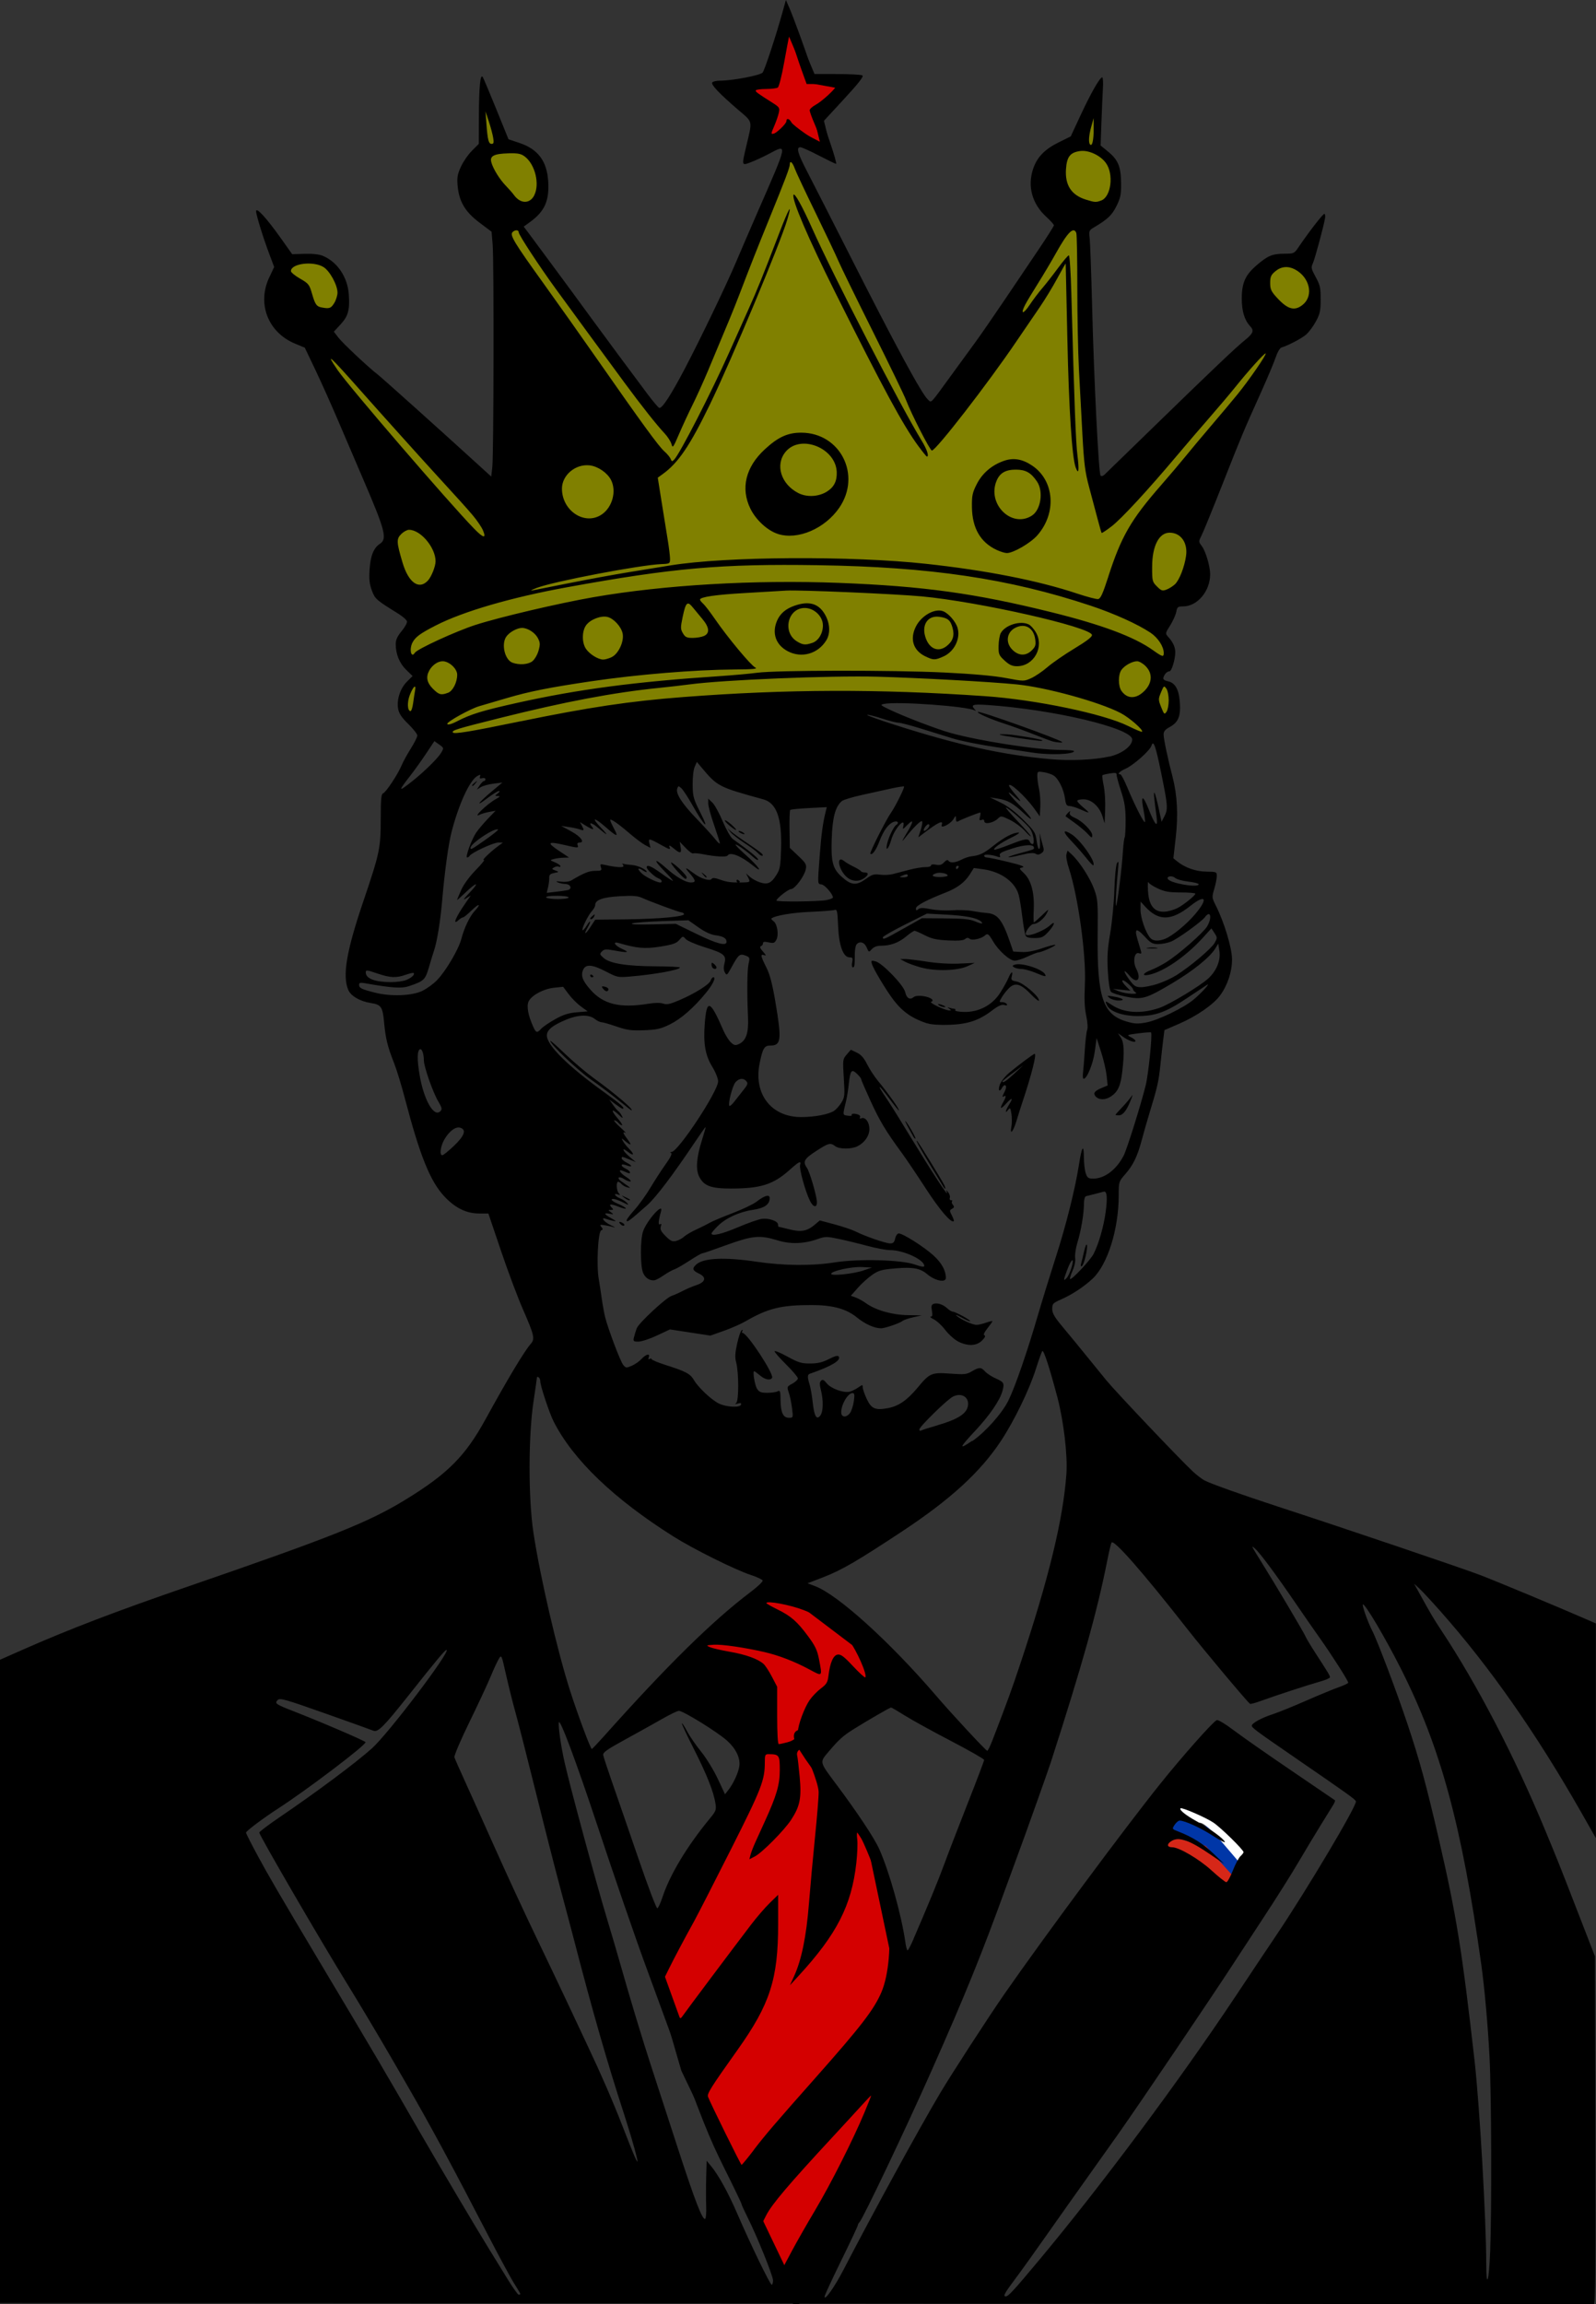 <?xml version="1.0" encoding="UTF-8" standalone="no"?>
<!-- Created with Inkscape (http://www.inkscape.org/) -->

<svg
   width="47.441mm"
   height="68.456mm"
   viewBox="0 0 47.441 68.456"
   version="1.1"
   id="svg3874"
   xml:space="preserve"
   inkscape:version="1.2 (dc2aedaf03, 2022-05-15)"
   sodipodi:docname="Emperor Trump.svg"
   xmlns:inkscape="http://www.inkscape.org/namespaces/inkscape"
   xmlns:sodipodi="http://sodipodi.sourceforge.net/DTD/sodipodi-0.dtd"
   xmlns="http://www.w3.org/2000/svg"
   xmlns:svg="http://www.w3.org/2000/svg"
   xmlns:rdf="http://www.w3.org/1999/02/22-rdf-syntax-ns#"
   xmlns:cc="http://creativecommons.org/ns#"
   xmlns:dc="http://purl.org/dc/elements/1.1/"><rect x="0" y="0" width="47.441" height="68.456" fill="#333333" stroke="none"/><title
     id="title4417">Emperor Trump</title><sodipodi:namedview
     id="namedview3876"
     pagecolor="#ffffff"
     bordercolor="#666666"
     borderopacity="1.0"
     inkscape:showpageshadow="2"
     inkscape:pageopacity="0.0"
     inkscape:pagecheckerboard="0"
     inkscape:deskcolor="#d1d1d1"
     inkscape:document-units="mm"
     showgrid="false"
     inkscape:zoom="2.165424"
     inkscape:cx="154.70412"
     inkscape:cy="138.3101"
     inkscape:window-width="1920"
     inkscape:window-height="991"
     inkscape:window-x="-9"
     inkscape:window-y="-9"
     inkscape:window-maximized="1"
     inkscape:current-layer="layer1" /><defs
     id="defs3871" /><g
     inkscape:label="Lager 1"
     inkscape:groupmode="layer"
     id="layer1"
     transform="translate(-53.883,-193.04)"><path
       style="fill:#d40000;stroke:#000000;stroke-width:0.265px;stroke-linecap:butt;stroke-linejoin:miter;stroke-opacity:1"
       d="m 77.016,240.082 3.388,2.565 -2.275,2.178 c 0,0 -1.162,-0.92 0,0.678 1.162,1.597 1.694,2.42 1.694,2.42 l 0.823,3.92 -0.484,5.372 -2.613,4.162 -3.291,-6.872 -1.065,-3.678 3.001,-4.84 0.048,-2.178 -1.742,-1.791 z"
       id="path3960" /><path
       style="fill:#d40000;stroke:#000000;stroke-width:0.265px;stroke-linecap:butt;stroke-linejoin:miter;stroke-opacity:1"
       d="m 75.622,195.647 1.16,-0.178 0.487,-1.848 0.742,1.763 0.974,0.178 -0.758,1.021 0.224,0.92 -0.998,-0.518 -0.943,0.271 -0.023,-0.82 z"
       id="path3968" /><path
       style="fill:#0036a7;stroke:none;stroke-width:0.265px;stroke-linecap:butt;stroke-linejoin:miter;stroke-opacity:1;fill-opacity:1"
       d="m 88.65,247.01 -0.195,0.433 0.909,0.325 c 0,0 0.043,-0.238 0.693,0.52 0.649,0.758 0.649,0.758 0.649,0.758 l 0.39,-0.455 -1.126,-1.234 z"
       id="path3970-2" /><path
       style="fill:#ffffff;stroke:none;stroke-width:0.265px;stroke-linecap:butt;stroke-linejoin:miter;stroke-opacity:1"
       d="m 88.78,246.468 -0.195,0.433 0.909,0.325 c 0,0 0.043,-0.238 0.693,0.52 0.649,0.758 0.649,0.758 0.649,0.758 l 0.39,-0.455 -1.126,-1.234 z"
       id="path3970" /><path
       style="fill:#d62718;stroke:none;stroke-width:0.216px;stroke-linecap:butt;stroke-linejoin:miter;stroke-opacity:1;fill-opacity:1"
       d="m 88.641,247.597 -0.159,0.354 0.743,0.265 c 0,0 0.035,-0.195 0.566,0.425 0.531,0.619 0.531,0.619 0.531,0.619 l 0.319,-0.372 -0.92,-1.009 z"
       id="path3970-2-1" /><path
       style="fill:#808000;stroke:none;stroke-width:0.265px;stroke-linecap:butt;stroke-linejoin:miter;stroke-opacity:1"
       d="m 66.254,213.048 -0.305,0.489 -0.153,0.458 1.497,1.069 12.066,-1.313 4.185,0.092 2.627,0.489 1.955,0.733 0.672,-0.855 0.061,-0.458 -0.122,-0.397 -0.458,-0.061 0.153,-0.489 0.367,-0.336 -0.214,-0.367 -0.275,-0.55 0.519,-0.794 0.672,-0.58 -0.183,-1.375 2.566,-5.712 1.1,-0.886 0.061,-0.794 -0.764,-0.672 -1.008,0.367 0.244,1.772 -4.826,5.01 -0.336,-1.1 -0.305,-7.087 1.008,-0.886 -0.031,-0.886 -0.489,-0.489 -0.031,-1.13 -1.008,1.222 -0.58,1.13 0.611,0.855 -3.971,6.048 -4.093,-8.095 -3.788,8.156 -4.46,-6.048 0.855,-0.733 -0.092,-0.947 -0.55,-0.489 -0.55,-0.244 -0.641,-1.191 v 1.986 l 0.703,2.627 -0.183,7.453 -5.223,-5.101 0.58,-0.855 v -0.641 l -0.519,-0.733 -1.283,0.092 1.069,2.871 2.26,4.857 -0.336,1.772 1.1,0.977 -0.611,0.916 0.183,0.489 z"
       id="path4402" /><path
       style="fill:#000000;stroke-width:0.049"
       d="m 77.541,261.472 -23.659,-0.013 v -9.555 -9.555 l 0.679,-0.3 c 1.375,-0.607 2.757,-1.136 4.929,-1.883 4.271,-1.471 5.353,-1.903 6.449,-2.575 1.259,-0.772 1.774,-1.29 2.382,-2.397 0.656,-1.195 1.146,-2.011 1.341,-2.233 0.127,-0.145 0.102,-0.253 -0.237,-1.028 -0.155,-0.353 -0.449,-1.137 -0.653,-1.742 l -0.372,-1.1 -0.278,-3.8e-4 c -0.375,-3.8e-4 -0.707,-0.163 -1.026,-0.502 -0.426,-0.453 -0.731,-1.211 -1.182,-2.932 -0.1,-0.381 -0.243,-0.848 -0.319,-1.039 -0.192,-0.484 -0.251,-0.725 -0.295,-1.205 -0.042,-0.461 -0.086,-0.526 -0.392,-0.574 -0.328,-0.052 -0.597,-0.208 -0.674,-0.393 -0.176,-0.421 -0.054,-1.143 0.441,-2.605 0.497,-1.467 0.524,-1.597 0.525,-2.475 5.71e-4,-0.589 0.014,-0.736 0.072,-0.758 0.086,-0.033 0.438,-0.564 0.548,-0.829 0.044,-0.106 0.167,-0.33 0.274,-0.5 0.107,-0.169 0.194,-0.344 0.194,-0.388 0,-0.044 -0.121,-0.197 -0.268,-0.341 -0.196,-0.191 -0.277,-0.311 -0.302,-0.448 -0.05,-0.269 0.06,-0.609 0.261,-0.81 l 0.168,-0.168 -0.19,-0.185 c -0.2,-0.194 -0.311,-0.467 -0.311,-0.763 0,-0.128 0.047,-0.231 0.175,-0.385 0.096,-0.115 0.168,-0.245 0.16,-0.289 -0.008,-0.043 -0.123,-0.146 -0.254,-0.227 -0.668,-0.414 -0.694,-0.437 -0.79,-0.692 -0.072,-0.192 -0.087,-0.331 -0.068,-0.622 0.027,-0.412 0.12,-0.643 0.308,-0.766 0.224,-0.147 0.157,-0.398 -0.521,-1.971 -0.211,-0.489 -0.539,-1.256 -0.73,-1.705 -0.191,-0.448 -0.49,-1.116 -0.665,-1.483 l -0.318,-0.667 -0.292,-0.121 c -0.801,-0.332 -1.133,-1.187 -0.764,-1.967 l 0.146,-0.309 -0.126,-0.334 c -0.198,-0.521 -0.412,-1.213 -0.411,-1.322 0.002,-0.134 0.31,0.202 0.745,0.815 l 0.327,0.461 0.371,-0.011 c 0.234,-0.007 0.434,0.015 0.541,0.06 0.435,0.182 0.738,0.636 0.772,1.157 0.03,0.456 -0.02,0.636 -0.246,0.88 l -0.199,0.216 0.132,0.173 c 0.128,0.168 0.9,0.892 1.173,1.101 0.123,0.094 1.804,1.601 2.925,2.623 l 0.448,0.408 0.032,-0.285 c 0.042,-0.381 0.051,-6.121 0.01,-6.607 l -0.032,-0.383 -0.362,-0.272 c -0.425,-0.32 -0.604,-0.623 -0.647,-1.093 -0.022,-0.245 -0.006,-0.339 0.098,-0.566 0.069,-0.15 0.216,-0.364 0.328,-0.475 l 0.203,-0.203 0.003,-0.828 c 0.003,-0.876 0.043,-1.273 0.116,-1.156 0.023,0.037 0.205,0.468 0.403,0.957 l 0.361,0.89 0.325,0.109 c 0.553,0.186 0.816,0.537 0.855,1.139 0.037,0.579 -0.104,0.895 -0.542,1.212 l -0.186,0.135 0.135,0.178 c 0.074,0.098 0.344,0.462 0.6,0.809 0.256,0.347 0.58,0.787 0.721,0.977 0.14,0.19 0.377,0.513 0.525,0.717 0.32,0.44 1.281,1.736 1.699,2.293 0.163,0.217 0.32,0.402 0.349,0.411 0.084,0.026 0.352,-0.385 0.773,-1.189 0.472,-0.901 1.239,-2.498 1.511,-3.145 0.109,-0.258 0.392,-0.914 0.629,-1.458 0.928,-2.123 0.914,-2.054 0.338,-1.75 -0.159,0.084 -0.395,0.193 -0.524,0.242 -0.281,0.107 -0.279,0.116 -0.141,-0.469 0.187,-0.798 0.21,-0.7 -0.254,-1.099 -0.55,-0.474 -0.797,-0.734 -0.757,-0.799 0.018,-0.03 0.122,-0.054 0.23,-0.054 0.372,0 1.202,-0.158 1.269,-0.242 0.062,-0.077 0.403,-1.113 0.595,-1.809 l 0.096,-0.346 0.108,0.247 c 0.113,0.258 0.473,1.245 0.618,1.693 l 0.084,0.259 0.7,7.6e-4 c 0.385,3.8e-4 0.729,0.019 0.764,0.041 0.046,0.029 -0.108,0.227 -0.553,0.709 l -0.617,0.668 0.213,0.625 c 0.117,0.343 0.196,0.625 0.175,0.625 -0.021,0 -0.251,-0.111 -0.513,-0.247 -0.261,-0.136 -0.508,-0.247 -0.549,-0.247 -0.131,0 -0.079,0.184 0.204,0.728 0.153,0.293 0.722,1.411 1.266,2.484 1.338,2.643 2.134,4.115 2.317,4.28 0.118,0.107 0.042,0.185 0.72,-0.746 0.237,-0.326 0.554,-0.76 0.703,-0.964 0.149,-0.204 0.541,-0.771 0.871,-1.26 0.33,-0.489 0.793,-1.175 1.028,-1.524 0.235,-0.349 0.428,-0.655 0.428,-0.678 0,-0.024 -0.103,-0.139 -0.23,-0.255 -0.421,-0.386 -0.563,-0.911 -0.386,-1.428 0.117,-0.343 0.34,-0.574 0.75,-0.777 l 0.366,-0.181 0.287,-0.618 c 0.305,-0.657 0.578,-1.136 0.648,-1.136 0.023,0 0.033,0.15 0.021,0.334 -0.011,0.183 -0.031,0.639 -0.044,1.012 l -0.024,0.678 0.223,0.183 c 0.297,0.243 0.38,0.445 0.386,0.932 0.004,0.338 -0.016,0.436 -0.135,0.679 -0.134,0.274 -0.264,0.398 -0.665,0.635 -0.155,0.092 -0.161,0.106 -0.134,0.33 0.015,0.129 0.048,1.046 0.073,2.038 0.054,2.161 0.194,4.949 0.25,5.01 0.023,0.025 0.072,0.014 0.114,-0.025 0.04,-0.038 0.703,-0.682 1.473,-1.431 1.72,-1.673 2.425,-2.343 2.694,-2.56 0.258,-0.207 0.291,-0.29 0.167,-0.422 -0.17,-0.181 -0.251,-0.45 -0.25,-0.83 0.002,-0.465 0.106,-0.695 0.452,-0.99 0.327,-0.279 0.46,-0.333 0.823,-0.334 0.268,-3.7e-4 0.287,-0.009 0.404,-0.182 0.327,-0.482 0.75,-1.026 0.78,-1.003 0.019,0.014 0.026,0.069 0.017,0.124 -0.041,0.246 -0.307,1.231 -0.365,1.35 -0.057,0.119 -0.048,0.16 0.086,0.404 0.131,0.239 0.149,0.319 0.148,0.667 -0.001,0.342 -0.021,0.431 -0.146,0.659 -0.079,0.145 -0.211,0.32 -0.293,0.389 -0.136,0.115 -0.53,0.32 -0.728,0.379 -0.045,0.013 -0.12,0.142 -0.168,0.287 -0.048,0.145 -0.247,0.619 -0.443,1.054 -0.523,1.16 -0.565,1.261 -1.14,2.718 -0.29,0.734 -0.569,1.418 -0.621,1.52 -0.093,0.184 -0.093,0.187 0.008,0.323 0.114,0.154 0.245,0.597 0.246,0.831 0.002,0.504 -0.38,0.958 -0.807,0.958 -0.153,0 -0.173,0.016 -0.201,0.164 -0.017,0.09 -0.099,0.271 -0.181,0.402 -0.149,0.236 -0.15,0.238 -0.055,0.342 0.137,0.151 0.207,0.302 0.207,0.451 0,0.217 -0.107,0.569 -0.173,0.569 -0.072,0 -0.158,0.092 -0.181,0.195 -0.01,0.045 0.036,0.081 0.127,0.099 0.223,0.043 0.335,0.238 0.363,0.632 0.029,0.411 -0.046,0.592 -0.305,0.732 -0.132,0.071 -0.177,0.127 -0.177,0.222 0,0.13 0.126,0.725 0.266,1.259 0.139,0.531 0.171,1.129 0.094,1.801 l -0.07,0.615 0.114,0.092 c 0.232,0.188 0.552,0.3 0.868,0.304 0.298,0.004 0.309,0.009 0.309,0.131 4e-6,0.07 -0.034,0.242 -0.076,0.382 -0.073,0.247 -0.072,0.262 0.045,0.493 0.249,0.492 0.48,1.254 0.483,1.592 0.003,0.368 -0.128,0.768 -0.352,1.077 -0.196,0.271 -0.701,0.621 -1.223,0.846 l -0.434,0.188 -0.034,0.266 c -0.019,0.146 -0.057,0.489 -0.085,0.76 -0.053,0.505 -0.086,0.654 -0.324,1.433 -0.075,0.245 -0.179,0.609 -0.232,0.81 -0.127,0.48 -0.256,0.745 -0.491,1.012 -0.191,0.218 -0.193,0.223 -0.193,0.632 -1.45e-4,0.999 -0.33,2.051 -0.774,2.469 -0.255,0.239 -0.604,0.47 -0.932,0.615 -0.249,0.11 -0.27,0.132 -0.27,0.284 0,0.127 0.064,0.24 0.284,0.504 0.261,0.311 0.489,0.591 1.321,1.614 0.277,0.34 2.158,2.322 2.578,2.716 0.105,0.098 0.257,0.215 0.339,0.26 0.173,0.095 1.112,0.429 2.199,0.784 1.937,0.631 5.469,1.826 6.004,2.031 0.508,0.195 2.349,0.962 3.175,1.323 l 0.259,0.113 v 3.188 3.188 l -0.447,-0.785 c -1.325,-2.324 -2.698,-4.286 -4.153,-5.931 -0.264,-0.299 -0.553,-0.61 -0.641,-0.692 l -0.161,-0.148 0.164,0.297 c 0.341,0.616 0.42,0.751 0.643,1.087 1.072,1.618 2.178,3.744 3.085,5.93 0.398,0.959 0.399,0.961 0.985,2.471 l 0.499,1.285 0.013,5.177 c 0.011,4.14 7.7e-4,5.174 -0.049,5.164 -0.034,-0.007 -10.709,-0.018 -23.721,-0.025 z m 1.422,-1.014 c 0.861,-1.662 2.218,-4.142 2.86,-5.225 0.334,-0.563 1.455,-2.291 1.918,-2.957 1.177,-1.691 3.519,-4.851 4.605,-6.21 0.655,-0.82 1.585,-1.87 1.703,-1.923 0.04,-0.018 0.252,0.108 0.519,0.31 0.248,0.187 1.018,0.725 1.711,1.195 0.693,0.47 1.271,0.863 1.284,0.874 0.013,0.011 -0.009,0.072 -0.049,0.137 -0.04,0.065 -0.208,0.336 -0.373,0.603 -0.165,0.266 -0.463,0.762 -0.663,1.102 -0.199,0.34 -0.662,1.074 -1.028,1.631 -0.366,0.557 -0.781,1.191 -0.922,1.408 -0.665,1.021 -2.73,4.076 -3.388,5.01 -0.177,0.251 -0.586,0.828 -0.91,1.281 -0.324,0.454 -0.878,1.236 -1.231,1.739 -0.353,0.503 -0.774,1.09 -0.935,1.304 -0.322,0.43 -0.374,0.524 -0.285,0.524 0.077,0 0.228,-0.163 0.983,-1.067 1.856,-2.22 4.189,-5.352 5.868,-7.878 0.406,-0.612 0.943,-1.415 1.193,-1.786 0.915,-1.359 2.406,-3.866 2.364,-3.976 -0.025,-0.064 -0.199,-0.189 -1.834,-1.313 -1.14,-0.784 -1.26,-0.873 -1.26,-0.934 0,-0.074 0.29,-0.233 0.618,-0.339 0.163,-0.053 0.608,-0.233 0.988,-0.4 0.381,-0.167 0.82,-0.348 0.976,-0.403 0.156,-0.054 0.284,-0.116 0.284,-0.136 0,-0.057 -0.484,-0.815 -0.838,-1.314 -0.173,-0.244 -0.505,-0.722 -0.737,-1.061 -0.567,-0.83 -1.054,-1.486 -1.193,-1.606 -0.13,-0.112 -0.127,-0.106 0.216,0.445 0.408,0.655 1.247,2.07 1.282,2.163 0.018,0.048 0.151,0.27 0.296,0.494 0.386,0.595 0.431,0.671 0.431,0.72 0,0.025 -0.139,0.084 -0.309,0.131 -0.35,0.098 -1.3,0.409 -1.735,0.567 -0.159,0.058 -0.307,0.099 -0.329,0.091 -0.053,-0.02 -1.358,-1.575 -1.877,-2.237 -1.321,-1.685 -2.178,-2.661 -2.243,-2.555 -0.017,0.028 -0.077,0.28 -0.132,0.561 -0.297,1.497 -0.742,3.084 -1.674,5.971 -0.088,0.271 -0.832,2.359 -0.965,2.707 -0.039,0.101 -0.203,0.551 -0.366,0.999 -0.72,1.985 -1.199,3.167 -2.217,5.461 -0.743,1.674 -2.034,4.388 -2.137,4.491 -0.028,0.028 -0.051,0.07 -0.051,0.093 0,0.023 -0.222,0.496 -0.494,1.05 -0.272,0.554 -0.494,1.035 -0.494,1.068 0,0.138 0.3,-0.289 0.57,-0.81 z m -9.613,0.731 c 0,-0.013 -0.079,-0.148 -0.176,-0.299 -0.097,-0.151 -0.455,-0.813 -0.796,-1.471 -1.065,-2.055 -1.7,-3.232 -2.351,-4.359 -0.11,-0.19 -0.315,-0.546 -0.457,-0.791 -0.394,-0.683 -1.013,-1.72 -1.385,-2.323 -0.794,-1.286 -2.595,-4.384 -2.595,-4.464 0,-0.024 0.272,-0.23 0.605,-0.456 1.117,-0.76 2.27,-1.62 2.747,-2.048 0.482,-0.433 2.305,-2.834 2.218,-2.921 -0.027,-0.027 -0.276,0.269 -1.138,1.357 -0.73,0.921 -0.907,1.099 -1.041,1.042 -0.058,-0.024 -0.704,-0.256 -1.437,-0.515 -1.185,-0.419 -1.34,-0.463 -1.406,-0.397 -0.099,0.099 -0.059,0.128 0.44,0.322 0.811,0.314 2.174,0.899 2.172,0.932 -0.008,0.101 -1.747,1.419 -2.6,1.97 -0.44,0.284 -0.955,0.671 -0.955,0.717 0,0.022 0.156,0.329 0.346,0.682 0.315,0.583 0.662,1.178 1.802,3.088 1.723,2.886 1.934,3.245 3.041,5.164 0.589,1.02 1.619,2.758 2.051,3.459 0.142,0.231 0.385,0.626 0.54,0.877 0.154,0.251 0.302,0.457 0.327,0.457 0.026,0 0.046,-0.011 0.046,-0.024 z m 7.512,-0.4 c 0,-0.138 -0.475,-1.313 -0.761,-1.883 -0.098,-0.195 -0.178,-0.371 -0.178,-0.392 0,-0.021 -0.222,-0.484 -0.494,-1.029 -0.482,-0.968 -0.651,-1.391 -1.715,-4.303 -0.258,-0.707 -0.548,-1.496 -0.643,-1.754 -0.294,-0.798 -0.941,-2.676 -1.43,-4.151 -0.626,-1.889 -1.125,-3.223 -1.147,-3.065 -0.019,0.137 0.062,0.698 0.172,1.187 0.164,0.729 0.923,3.529 1.257,4.633 0.137,0.455 0.328,1.105 0.424,1.445 0.267,0.945 0.638,2.169 0.906,2.99 0.133,0.408 0.477,1.464 0.764,2.347 0.523,1.61 0.748,2.193 0.828,2.144 0.023,-0.015 0.037,-0.186 0.029,-0.381 -0.007,-0.195 -0.007,-0.577 3.74e-4,-0.849 l 0.014,-0.494 0.124,0.148 c 0.224,0.267 0.514,0.792 0.789,1.429 0.388,0.897 0.973,2.105 1.02,2.105 0.022,0 0.04,-0.057 0.04,-0.127 z M 98.178,259.944 c 0.049,-1.248 0.038,-4.712 -0.019,-5.799 -0.049,-0.945 -0.149,-2.056 -0.245,-2.743 -0.583,-4.151 -1.211,-6.458 -2.394,-8.796 -0.454,-0.898 -1.047,-1.903 -1.123,-1.903 -0.043,0 0.14,0.521 0.275,0.782 0.152,0.293 0.726,1.809 1.04,2.748 0.367,1.093 0.565,1.821 0.939,3.438 0.524,2.268 0.69,3.303 1.064,6.597 0.149,1.317 0.346,4.733 0.346,6.01 0,0.792 0.081,0.559 0.116,-0.335 z m -20.06,-1.252 c 0.455,-0.762 1.13,-2.099 1.46,-2.892 0.11,-0.264 0.2,-0.49 0.2,-0.503 0,-0.013 -0.117,0.107 -0.259,0.265 -0.143,0.158 -0.538,0.588 -0.878,0.955 -1.32,1.424 -1.815,2.008 -1.981,2.333 l -0.097,0.19 0.17,0.382 c 0.093,0.21 0.23,0.512 0.304,0.671 l 0.134,0.289 0.26,-0.487 c 0.143,-0.268 0.452,-0.809 0.688,-1.203 z m -1.836,-1.773 c 0.363,-0.473 0.639,-0.795 1.842,-2.152 1.35,-1.523 1.735,-2.022 1.957,-2.537 0.223,-0.518 0.302,-1.445 0.19,-2.244 -0.028,-0.199 -0.136,-0.629 -0.239,-0.955 -0.193,-0.605 -0.595,-1.553 -0.66,-1.556 -0.02,-3.9e-4 -0.023,0.093 -0.008,0.209 0.016,0.116 0.003,0.432 -0.027,0.704 -0.141,1.258 -0.579,2.115 -1.713,3.348 l -0.261,0.284 0.123,-0.268 c 0.222,-0.485 0.365,-1.18 0.442,-2.153 0.04,-0.503 0.122,-1.403 0.183,-2.001 0.061,-0.598 0.109,-1.193 0.106,-1.323 -0.005,-0.268 -0.381,-1.212 -0.501,-1.258 -0.085,-0.033 -0.168,0.079 -0.136,0.185 0.012,0.041 0.045,0.32 0.073,0.621 0.059,0.634 0.01,0.878 -0.256,1.284 -0.204,0.311 -0.86,0.973 -1.075,1.084 l -0.164,0.085 0.033,-0.13 c 0.018,-0.071 0.085,-0.246 0.15,-0.388 0.064,-0.142 0.188,-0.414 0.275,-0.604 0.353,-0.774 0.446,-1.093 0.446,-1.53 0,-0.444 -0.018,-0.469 -0.334,-0.471 -0.1,-3.8e-4 -0.111,0.023 -0.111,0.238 0,0.539 -0.094,0.78 -1.014,2.603 -0.494,0.978 -0.984,1.935 -1.089,2.125 -0.29,0.524 -0.599,1.107 -0.739,1.392 l -0.126,0.255 0.202,0.56 c 0.111,0.308 0.214,0.594 0.229,0.634 0.02,0.058 0.044,0.047 0.108,-0.048 0.082,-0.122 1.457,-1.955 2.021,-2.695 0.166,-0.217 0.414,-0.506 0.553,-0.641 l 0.251,-0.245 v 0.869 c 0,1.637 -0.24,2.379 -1.208,3.74 -0.797,1.12 -0.911,1.302 -0.876,1.393 0.074,0.196 0.974,2.021 0.997,2.021 0.014,0 0.175,-0.196 0.359,-0.435 z m -3.551,-0.092 c -0.065,-0.238 -0.206,-0.699 -0.312,-1.025 -0.482,-1.478 -0.927,-3.028 -1.456,-5.065 -0.095,-0.367 -0.287,-1.09 -0.426,-1.606 -0.139,-0.516 -0.463,-1.784 -0.719,-2.817 -0.257,-1.033 -0.532,-2.111 -0.612,-2.397 -0.08,-0.285 -0.206,-0.791 -0.281,-1.123 -0.135,-0.602 -0.136,-0.603 -0.216,-0.469 -0.045,0.074 -0.155,0.312 -0.245,0.53 -0.09,0.217 -0.374,0.826 -0.631,1.352 -0.257,0.526 -0.456,0.993 -0.443,1.038 0.013,0.044 0.147,0.348 0.296,0.674 0.149,0.326 0.554,1.227 0.9,2.001 0.345,0.775 0.901,1.975 1.235,2.669 0.334,0.693 0.762,1.594 0.953,2.001 0.19,0.408 0.456,0.975 0.592,1.26 0.39,0.824 0.728,1.601 1.018,2.347 0.319,0.818 0.421,1.062 0.448,1.062 0.011,0 -0.034,-0.195 -0.1,-0.432 z m 8.303,-6.178 c 0.426,-0.983 0.751,-1.773 0.92,-2.236 0.104,-0.285 0.413,-1.086 0.686,-1.779 0.273,-0.693 0.497,-1.282 0.497,-1.31 -1.49e-4,-0.027 -0.449,-0.283 -0.996,-0.568 -0.548,-0.285 -1.164,-0.625 -1.368,-0.754 -0.205,-0.129 -0.386,-0.235 -0.403,-0.235 -0.034,0 -0.717,0.395 -1.109,0.641 -0.317,0.199 -0.44,0.309 -0.736,0.658 -0.288,0.339 -0.298,0.295 0.228,0.999 0.625,0.836 1.118,1.579 1.266,1.909 0.299,0.668 0.661,1.96 0.777,2.774 0.018,0.129 0.048,0.234 0.065,0.234 0.017,-3.8e-4 0.096,-0.15 0.176,-0.334 z m -7.458,-1.25 c 0.221,-0.669 0.731,-1.514 1.409,-2.336 0.18,-0.219 0.194,-0.256 0.165,-0.445 -0.053,-0.347 -0.259,-0.864 -0.647,-1.629 -0.204,-0.402 -0.362,-0.74 -0.351,-0.751 0.011,-0.011 0.081,0.096 0.155,0.237 0.074,0.141 0.261,0.412 0.415,0.602 0.154,0.19 0.377,0.553 0.496,0.807 l 0.216,0.461 0.092,-0.117 c 0.158,-0.2 0.307,-0.524 0.334,-0.722 0.032,-0.239 -0.103,-0.519 -0.365,-0.754 -0.286,-0.257 -1.304,-0.886 -1.433,-0.886 -0.042,0 -0.269,0.11 -0.503,0.244 -0.235,0.134 -0.727,0.408 -1.094,0.609 -0.536,0.293 -0.664,0.383 -0.652,0.46 0.008,0.052 0.136,0.44 0.283,0.861 0.147,0.421 0.495,1.428 0.772,2.237 0.277,0.809 0.526,1.464 0.554,1.455 0.028,-0.009 0.097,-0.16 0.155,-0.335 z m 16.953,-0.787 c 0.074,-0.19 0.176,-0.382 0.227,-0.428 0.05,-0.045 0.091,-0.099 0.091,-0.119 0,-0.07 -0.67,-0.727 -0.896,-0.879 -0.227,-0.152 -0.939,-0.461 -0.978,-0.424 -0.046,0.044 0.164,0.212 0.482,0.386 0.388,0.213 0.806,0.518 0.837,0.612 0.012,0.035 -0.149,-0.047 -0.357,-0.183 -0.353,-0.23 -0.835,-0.45 -0.987,-0.45 -0.037,0 -0.103,0.056 -0.149,0.125 -0.081,0.124 -0.081,0.126 0.106,0.198 0.421,0.163 0.736,0.36 1.046,0.656 l 0.327,0.312 -0.401,-0.274 c -0.667,-0.456 -0.967,-0.555 -1.195,-0.395 -0.124,0.087 -0.103,0.17 0.044,0.17 0.205,0 0.801,0.351 1.173,0.691 0.209,0.191 0.406,0.347 0.437,0.347 0.032,0 0.118,-0.155 0.193,-0.345 z m -7.156,-3.843 c 0.445,-1.154 0.58,-1.524 0.842,-2.31 0.845,-2.532 1.271,-4.288 1.367,-5.634 0.039,-0.547 -0.081,-1.564 -0.268,-2.273 -0.232,-0.879 -0.408,-1.417 -0.448,-1.373 -0.02,0.021 -0.106,0.261 -0.192,0.533 -0.193,0.609 -0.641,1.533 -1.031,2.125 -0.611,0.927 -1.496,1.74 -2.923,2.684 -1.358,0.897 -1.812,1.162 -2.366,1.376 l -0.466,0.18 0.224,0.085 c 0.681,0.258 2.224,1.655 3.599,3.257 0.472,0.55 1.479,1.634 1.518,1.634 0.019,0 0.083,-0.128 0.143,-0.284 z M 71.797,244.663 c 1.921,-2.152 3.264,-3.473 4.413,-4.339 0.198,-0.15 0.353,-0.298 0.343,-0.329 -0.01,-0.031 -0.172,-0.107 -0.361,-0.169 -0.455,-0.148 -1.709,-0.772 -2.295,-1.142 -1.773,-1.119 -2.979,-2.276 -3.557,-3.413 -0.127,-0.249 -0.397,-1.063 -0.397,-1.195 0,-0.048 -0.022,-0.101 -0.049,-0.118 -0.027,-0.017 -0.049,-0.018 -0.049,-0.003 0,0.015 -0.047,0.344 -0.105,0.732 -0.154,1.031 -0.154,2.882 9.9e-5,3.892 0.201,1.321 0.706,3.496 1.09,4.695 0.23,0.716 0.609,1.731 0.645,1.725 0.014,-0.002 0.158,-0.154 0.321,-0.336 z m 5.485,0.139 c 0.224,-0.06 0.321,-0.16 0.321,-0.328 0,-0.187 0.193,-0.706 0.344,-0.924 0.077,-0.111 0.228,-0.268 0.337,-0.349 0.167,-0.125 0.202,-0.182 0.224,-0.371 0.048,-0.396 0.144,-0.617 0.276,-0.635 0.094,-0.013 0.189,0.059 0.455,0.344 0.185,0.198 0.349,0.348 0.364,0.333 0.069,-0.069 -0.255,-0.804 -0.489,-1.112 -0.29,-0.381 -0.632,-0.608 -1.331,-0.883 -0.398,-0.157 -1.119,-0.293 -1.119,-0.211 0,0.014 0.146,0.097 0.325,0.185 0.407,0.2 0.59,0.36 0.916,0.801 0.209,0.282 0.271,0.412 0.322,0.677 0.103,0.534 0.114,0.522 -0.291,0.304 -0.43,-0.232 -0.905,-0.415 -1.33,-0.513 -0.591,-0.136 -1.269,-0.234 -1.508,-0.218 -0.227,0.016 -0.232,0.019 -0.11,0.073 0.071,0.031 0.336,0.092 0.589,0.136 0.473,0.082 0.838,0.213 1.003,0.362 0.052,0.046 0.164,0.218 0.249,0.381 l 0.155,0.297 v 0.852 c 0,0.536 0.018,0.852 0.049,0.852 0.027,0 0.138,-0.024 0.247,-0.053 z m 5.501,-8.949 c 0.382,-0.26 0.884,-0.821 1.073,-1.202 0.199,-0.401 0.56,-1.444 0.886,-2.563 0.126,-0.431 0.363,-1.198 0.526,-1.705 0.302,-0.935 0.577,-2.032 0.688,-2.749 0.083,-0.534 0.143,-0.624 0.145,-0.217 7.63e-4,0.179 0.026,0.396 0.056,0.482 0.047,0.134 0.078,0.156 0.224,0.156 0.336,0 0.692,-0.27 0.904,-0.686 0.099,-0.195 0.504,-1.487 0.653,-2.081 0.082,-0.329 0.204,-1.526 0.16,-1.576 -0.009,-0.011 -0.179,0.002 -0.376,0.027 -0.348,0.045 -0.355,0.049 -0.224,0.114 0.075,0.037 0.136,0.087 0.136,0.112 0,0.064 -0.198,-0.002 -0.371,-0.125 l -0.148,-0.105 0.086,0.132 c 0.096,0.146 0.108,0.435 0.042,1.005 -0.05,0.427 -0.129,0.602 -0.336,0.741 -0.168,0.113 -0.364,0.11 -0.462,-0.007 -0.075,-0.09 -0.024,-0.157 0.186,-0.245 l 0.177,-0.074 -0.03,-0.289 c -0.017,-0.159 -0.09,-0.475 -0.164,-0.704 l -0.134,-0.415 -0.054,0.395 c -0.051,0.372 -0.232,0.815 -0.333,0.815 -0.022,0 -0.03,-0.083 -0.017,-0.185 0.013,-0.102 0.037,-0.405 0.053,-0.673 0.016,-0.268 0.048,-0.535 0.07,-0.593 0.024,-0.062 0.012,-0.237 -0.029,-0.427 -0.049,-0.229 -0.06,-0.492 -0.039,-0.914 0.044,-0.866 -0.198,-2.621 -0.478,-3.471 -0.058,-0.176 -0.088,-0.352 -0.069,-0.412 l 0.033,-0.104 0.124,0.115 c 0.231,0.214 0.548,0.706 0.665,1.03 0.109,0.302 0.115,0.381 0.105,1.334 -0.02,1.873 0.152,2.393 0.86,2.599 0.236,0.069 0.334,0.073 0.577,0.029 0.357,-0.066 1.114,-0.431 1.416,-0.682 0.228,-0.19 0.524,-0.516 0.394,-0.435 -0.04,0.025 -0.314,0.207 -0.609,0.404 -0.617,0.412 -0.929,0.523 -1.468,0.521 -0.416,-0.002 -0.79,-0.13 -0.883,-0.303 -0.084,-0.157 -0.066,-0.162 0.126,-0.031 0.362,0.245 0.879,0.279 1.426,0.091 0.295,-0.101 1.217,-0.657 1.452,-0.876 0.246,-0.229 0.369,-0.535 0.328,-0.81 l -0.034,-0.223 -0.087,0.142 c -0.16,0.263 -0.655,0.663 -1.281,1.035 -0.781,0.464 -0.894,0.497 -1.382,0.397 -0.206,-0.042 -0.403,-0.105 -0.437,-0.14 -0.039,-0.039 -0.075,-0.271 -0.095,-0.607 -0.025,-0.433 -0.011,-0.664 0.07,-1.136 0.056,-0.326 0.112,-0.908 0.124,-1.293 0.013,-0.396 0.047,-0.739 0.079,-0.791 0.045,-0.073 0.051,-0.042 0.032,0.156 -0.054,0.544 -0.087,1.135 -0.06,1.11 0.037,-0.036 0.172,-1.106 0.201,-1.592 0.013,-0.211 0.037,-0.406 0.053,-0.432 0.017,-0.027 0.029,-0.256 0.029,-0.51 -7.62e-4,-0.368 -0.029,-0.546 -0.138,-0.877 -0.075,-0.228 -0.133,-0.446 -0.13,-0.483 0.005,-0.052 -0.041,-0.06 -0.197,-0.035 -0.112,0.018 -0.213,0.042 -0.225,0.054 -0.012,0.012 0.006,0.15 0.038,0.307 0.033,0.157 0.053,0.474 0.044,0.705 l -0.016,0.42 -0.062,-0.205 c -0.09,-0.296 -0.328,-0.512 -0.565,-0.512 -0.104,0 -0.188,0.021 -0.188,0.046 0,0.025 0.083,0.114 0.184,0.198 0.216,0.178 0.2,0.187 -0.092,0.054 -0.118,-0.054 -0.262,-0.098 -0.32,-0.099 -0.086,-7.6e-4 -0.11,-0.04 -0.135,-0.224 -0.038,-0.277 -0.196,-0.594 -0.342,-0.685 -0.061,-0.038 -0.194,-0.081 -0.296,-0.097 -0.178,-0.026 -0.185,-0.022 -0.185,0.115 0,0.079 0.023,0.252 0.052,0.386 0.029,0.134 0.045,0.371 0.037,0.527 l -0.015,0.285 -0.157,-0.219 c -0.27,-0.377 -0.758,-0.822 -0.758,-0.692 0,0.024 0.094,0.153 0.21,0.286 0.196,0.226 0.159,0.227 -0.098,7.7e-4 -0.232,-0.204 -0.098,-0.003 0.187,0.279 0.38,0.377 0.497,0.589 0.139,0.252 -0.318,-0.299 -0.482,-0.39 -0.783,-0.436 l -0.222,-0.034 0.315,0.153 c 0.21,0.102 0.436,0.273 0.677,0.514 0.331,0.331 0.364,0.382 0.395,0.617 0.046,0.347 0.123,0.325 0.1,-0.029 -0.01,-0.156 -0.009,-0.229 0.001,-0.161 0.011,0.068 0.045,0.207 0.077,0.31 0.05,0.164 0.046,0.194 -0.035,0.254 -0.066,0.048 -0.115,0.053 -0.174,0.017 -0.058,-0.036 -0.183,-0.026 -0.437,0.036 -0.453,0.111 -0.504,0.077 -0.064,-0.042 0.467,-0.127 0.454,-0.122 0.454,-0.172 0,-0.108 -0.262,-0.1 -0.643,0.021 -0.314,0.099 -0.396,0.144 -0.373,0.203 0.02,0.052 0.007,0.068 -0.042,0.049 -0.179,-0.069 -0.424,-0.091 -0.424,-0.039 0,0.03 0.037,0.055 0.083,0.055 0.046,0 0.329,0.059 0.63,0.132 0.381,0.092 0.512,0.141 0.433,0.161 -0.114,0.028 -0.114,0.029 0.039,0.175 0.211,0.203 0.313,0.575 0.29,1.069 -0.01,0.215 -0.007,0.39 0.005,0.39 0.013,0 0.121,-0.095 0.241,-0.21 0.207,-0.2 0.214,-0.203 0.14,-0.057 -0.081,0.16 -0.276,0.316 -0.396,0.316 -0.071,0 -0.23,0.202 -0.23,0.294 0,0.118 0.518,-0.066 0.729,-0.259 0.173,-0.159 0.131,-0.006 -0.055,0.197 -0.145,0.158 -0.196,0.181 -0.401,0.185 -0.162,0.002 -0.248,-0.02 -0.274,-0.071 -0.021,-0.041 -0.065,-0.285 -0.097,-0.544 -0.032,-0.258 -0.079,-0.553 -0.106,-0.655 -0.1,-0.391 -0.526,-0.702 -1.061,-0.774 l -0.276,-0.037 -0.117,0.186 c -0.15,0.238 -0.372,0.406 -0.714,0.54 -0.582,0.228 -0.89,0.392 -0.89,0.474 0,0.065 0.014,0.07 0.071,0.023 0.055,-0.045 0.139,-0.045 0.372,3.8e-4 0.166,0.033 0.451,0.047 0.634,0.033 0.183,-0.015 0.455,-0.005 0.604,0.022 0.149,0.027 0.341,0.053 0.425,0.059 0.315,0.02 0.461,0.201 0.684,0.847 l 0.102,0.297 0.247,0.014 c 0.166,0.009 0.367,-0.027 0.614,-0.111 0.202,-0.069 0.377,-0.115 0.39,-0.102 0.027,0.027 -0.413,0.223 -0.501,0.224 -0.032,1.9e-4 -0.177,0.056 -0.322,0.124 -0.145,0.068 -0.318,0.123 -0.383,0.123 -0.15,0 -0.48,-0.295 -0.645,-0.577 -0.13,-0.221 -0.162,-0.244 -0.242,-0.171 -0.105,0.095 -0.381,0.156 -0.45,0.1 -0.05,-0.041 -0.086,-0.04 -0.141,0.006 -0.052,0.043 -0.206,0.055 -0.507,0.04 -0.343,-0.018 -0.486,-0.049 -0.69,-0.154 -0.142,-0.073 -0.279,-0.132 -0.304,-0.132 -0.025,0 -0.139,0.077 -0.252,0.171 -0.22,0.184 -0.463,0.273 -0.748,0.273 -0.115,1.8e-4 -0.209,0.035 -0.268,0.1 -0.09,0.1 -0.091,0.1 -0.154,-0.049 -0.066,-0.157 -0.213,-0.2 -0.303,-0.088 -0.027,0.034 -0.05,0.162 -0.05,0.284 -0.001,0.351 -0.008,0.395 -0.059,0.395 -0.027,0 -0.035,-0.065 -0.019,-0.148 0.025,-0.127 0.015,-0.148 -0.074,-0.148 -0.192,0 -0.32,-0.347 -0.344,-0.93 -0.018,-0.438 -0.032,-0.505 -0.099,-0.48 -0.043,0.016 -0.368,0.042 -0.723,0.057 -0.538,0.022 -1.063,0.112 -1.161,0.198 -0.012,0.01 0.017,0.046 0.063,0.08 0.113,0.082 0.162,0.406 0.084,0.552 -0.053,0.099 -0.084,0.109 -0.229,0.077 -0.125,-0.028 -0.168,-0.021 -0.168,0.027 0,0.036 -0.028,0.075 -0.062,0.087 -0.042,0.015 -0.023,0.066 0.062,0.16 0.092,0.103 0.102,0.13 0.037,0.107 -0.12,-0.043 -0.109,0.023 0.06,0.358 0.108,0.214 0.179,0.484 0.272,1.031 0.191,1.126 0.171,1.295 -0.148,1.295 -0.181,0 -0.227,0.076 -0.319,0.519 -0.19,0.916 0.339,1.606 1.233,1.606 0.396,0 0.817,-0.08 0.978,-0.185 0.061,-0.04 0.159,-0.15 0.217,-0.244 0.099,-0.159 0.104,-0.212 0.072,-0.73 -0.034,-0.545 -0.032,-0.561 0.087,-0.699 l 0.122,-0.142 0.176,0.084 c 0.127,0.061 0.213,0.157 0.307,0.345 0.072,0.144 0.213,0.361 0.314,0.483 0.321,0.389 0.675,0.89 0.629,0.89 -0.013,0 -0.138,-0.156 -0.279,-0.346 -0.141,-0.19 -0.267,-0.346 -0.279,-0.346 -0.028,0 0.002,0.053 0.231,0.395 0.1,0.149 0.411,0.65 0.692,1.112 0.61,1.002 1.111,1.768 1.068,1.631 -0.03,-0.095 -0.028,-0.095 0.039,-0.008 0.039,0.05 0.059,0.122 0.044,0.161 -0.015,0.038 0.002,0.069 0.036,0.069 0.035,0 0.048,0.015 0.03,0.033 -0.018,0.018 -0.006,0.065 0.026,0.104 0.047,0.057 0.042,0.081 -0.025,0.118 -0.078,0.043 -0.078,0.059 -0.006,0.197 0.043,0.083 0.069,0.159 0.058,0.17 -0.072,0.072 -0.417,-0.329 -0.827,-0.961 -0.263,-0.406 -0.59,-0.891 -0.727,-1.077 -0.474,-0.647 -0.647,-0.936 -0.924,-1.54 -0.153,-0.334 -0.278,-0.625 -0.278,-0.646 0,-0.021 -0.057,-0.091 -0.126,-0.157 -0.158,-0.149 -0.196,-0.099 -0.241,0.317 -0.018,0.167 -0.052,0.381 -0.075,0.476 -0.11,0.454 -0.112,0.432 0.045,0.455 0.08,0.012 0.134,0.003 0.12,-0.019 -0.029,-0.047 0.087,-0.054 0.199,-0.011 0.043,0.016 0.063,0.054 0.045,0.083 -0.02,0.032 -0.003,0.041 0.045,0.023 0.115,-0.044 0.235,0.119 0.235,0.319 0,0.2 -0.137,0.401 -0.348,0.51 -0.181,0.094 -0.544,0.094 -0.668,3.8e-4 -0.144,-0.109 -0.197,-0.095 -0.569,0.146 -0.357,0.231 -0.402,0.314 -0.27,0.502 0.08,0.115 0.286,0.817 0.294,1.002 0.008,0.191 -0.106,0.175 -0.207,-0.029 -0.136,-0.275 -0.321,-0.945 -0.292,-1.057 0.038,-0.145 -0.019,-0.118 -0.314,0.144 -0.487,0.434 -0.858,0.551 -1.749,0.551 -0.584,-1e-4 -0.794,-0.078 -0.933,-0.346 -0.113,-0.218 -0.086,-0.573 0.083,-1.106 0.066,-0.207 0.113,-0.377 0.104,-0.377 -0.009,0 -0.161,0.217 -0.339,0.482 -0.636,0.948 -1.145,1.619 -1.397,1.841 -0.539,0.476 -0.61,0.528 -0.61,0.448 0,-0.029 0.106,-0.169 0.235,-0.312 0.129,-0.143 0.341,-0.438 0.471,-0.655 0.13,-0.217 0.334,-0.533 0.455,-0.701 0.142,-0.198 0.198,-0.314 0.159,-0.33 -0.039,-0.016 -0.034,-0.026 0.014,-0.03 0.203,-0.016 1.384,-1.806 1.384,-2.098 0,-0.085 -0.073,-0.269 -0.168,-0.424 -0.212,-0.344 -0.274,-0.689 -0.23,-1.275 0.058,-0.763 0.157,-0.731 0.549,0.173 0.061,0.142 0.164,0.307 0.227,0.366 0.097,0.091 0.134,0.1 0.237,0.053 0.217,-0.099 0.295,-0.329 0.274,-0.801 -0.033,-0.734 -0.026,-1.402 0.018,-1.593 0.04,-0.173 0.034,-0.188 -0.095,-0.237 -0.167,-0.063 -0.207,-0.03 -0.409,0.341 -0.137,0.251 -0.148,0.26 -0.202,0.16 -0.039,-0.072 -0.042,-0.159 -0.011,-0.273 0.064,-0.233 -0.018,-0.299 -0.59,-0.475 -0.261,-0.081 -0.513,-0.19 -0.561,-0.242 -0.086,-0.095 -0.088,-0.095 -0.193,0.027 -0.087,0.1 -0.19,0.136 -0.562,0.196 -0.455,0.073 -0.694,0.053 -1.237,-0.106 -0.198,-0.058 -0.122,0.077 0.099,0.175 0.243,0.108 0.173,0.122 -0.232,0.047 -0.248,-0.046 -0.299,-0.042 -0.367,0.028 -0.073,0.075 -0.069,0.09 0.051,0.195 0.187,0.163 0.681,0.242 1.537,0.247 0.401,0.002 0.729,0.018 0.729,0.035 1.9e-5,0.071 -0.757,0.209 -1.483,0.269 -0.357,0.03 -0.383,0.024 -0.711,-0.147 -0.408,-0.213 -0.602,-0.229 -0.68,-0.058 -0.079,0.172 -0.024,0.325 0.215,0.596 0.382,0.434 0.875,0.554 1.715,0.418 0.201,-0.033 0.365,-0.034 0.449,-0.005 0.105,0.037 0.202,0.016 0.47,-0.098 0.467,-0.199 0.903,-0.472 0.94,-0.588 0.017,-0.053 0.053,-0.097 0.08,-0.097 0.087,0 -0.014,0.212 -0.224,0.468 -0.358,0.438 -0.738,0.769 -1.066,0.931 -0.275,0.135 -0.384,0.16 -0.77,0.175 -0.383,0.014 -0.504,-0.002 -0.82,-0.111 -0.204,-0.07 -0.405,-0.128 -0.447,-0.128 -0.042,0 -0.133,-0.044 -0.202,-0.099 -0.169,-0.133 -0.482,-0.126 -0.832,0.018 -0.418,0.172 -0.588,0.309 -0.588,0.476 0,0.293 0.632,0.917 1.717,1.695 0.486,0.349 0.631,0.48 0.528,0.48 -0.015,0 -0.109,-0.061 -0.209,-0.136 l -0.181,-0.136 0.112,0.159 c 0.062,0.087 0.133,0.172 0.159,0.188 0.026,0.016 0.072,0.078 0.103,0.137 0.046,0.089 0.028,0.082 -0.098,-0.036 -0.219,-0.206 -0.237,-0.133 -0.027,0.111 0.097,0.113 0.155,0.206 0.129,0.206 -0.026,0 -0.075,-0.033 -0.109,-0.074 -0.034,-0.041 -0.087,-0.074 -0.117,-0.074 -0.031,5e-5 0.044,0.09 0.167,0.201 0.122,0.11 0.195,0.187 0.161,0.17 -0.096,-0.048 -0.074,0.015 0.074,0.21 0.131,0.173 0.088,0.18 -0.106,0.016 -0.088,-0.074 -0.091,-0.073 -0.041,0.021 0.029,0.055 0.113,0.161 0.188,0.235 0.166,0.166 0.134,0.223 -0.045,0.081 -0.203,-0.16 -0.155,-0.024 0.054,0.151 l 0.185,0.156 -0.191,-0.078 c -0.225,-0.092 -0.229,-0.092 -0.229,-0.03 0,0.026 0.069,0.084 0.153,0.127 0.181,0.093 0.165,0.146 -0.022,0.074 -0.171,-0.065 -0.177,0.028 -0.007,0.105 0.13,0.059 0.177,0.171 0.049,0.12 -0.041,-0.017 -0.107,-0.043 -0.148,-0.06 -0.148,-0.06 -0.07,0.074 0.108,0.184 0.1,0.062 0.157,0.121 0.127,0.131 -0.03,0.01 -0.113,-0.019 -0.183,-0.066 -0.07,-0.046 -0.144,-0.067 -0.164,-0.047 -0.02,0.02 0.009,0.067 0.063,0.103 0.054,0.037 0.143,0.1 0.198,0.14 0.097,0.073 0.097,0.073 -0.011,0.046 -0.06,-0.015 -0.135,-0.059 -0.167,-0.096 -0.031,-0.038 -0.077,-0.069 -0.1,-0.069 -0.066,0 -0.052,0.268 0.018,0.343 0.05,0.054 0.046,0.061 -0.025,0.036 -0.148,-0.052 -0.094,0.05 0.06,0.114 0.081,0.033 0.175,0.095 0.21,0.137 0.057,0.069 0.049,0.069 -0.085,7.7e-4 -0.218,-0.111 -0.371,-0.151 -0.371,-0.097 0,0.026 0.087,0.082 0.193,0.125 0.106,0.043 0.208,0.101 0.226,0.129 0.018,0.029 -0.08,0.008 -0.218,-0.047 -0.244,-0.096 -0.312,-0.082 -0.191,0.038 0.046,0.046 0.039,0.059 -0.034,0.059 -0.091,0 -0.091,0.002 0.002,0.069 0.089,0.065 0.086,0.068 -0.04,0.044 -0.187,-0.036 -0.169,0.014 0.05,0.135 0.154,0.085 0.163,0.098 0.054,0.075 -0.072,-0.015 -0.167,-0.04 -0.21,-0.057 -0.178,-0.068 -0.063,0.091 0.131,0.181 0.116,0.054 0.166,0.085 0.111,0.068 -0.054,-0.017 -0.177,-0.043 -0.272,-0.059 -0.152,-0.025 -0.165,-0.019 -0.11,0.048 0.051,0.062 0.051,0.081 -0.003,0.102 -0.095,0.037 -0.146,1.024 -0.074,1.444 0.019,0.109 0.058,0.364 0.087,0.568 0.029,0.204 0.076,0.46 0.103,0.568 0.091,0.359 0.452,1.312 0.536,1.416 0.077,0.095 0.093,0.097 0.253,0.029 0.094,-0.04 0.225,-0.131 0.291,-0.203 0.136,-0.147 0.265,-0.176 0.216,-0.048 -0.021,0.055 -0.013,0.07 0.026,0.046 0.032,-0.02 0.058,-0.017 0.058,0.006 0,0.023 0.195,0.104 0.432,0.179 0.585,0.185 0.72,0.258 0.827,0.442 0.126,0.219 0.527,0.596 0.744,0.699 0.227,0.108 0.621,0.128 0.654,0.034 0.017,-0.05 -0.007,-0.058 -0.094,-0.034 -0.082,0.023 -0.097,0.019 -0.049,-0.014 0.082,-0.057 0.082,-0.904 -1.87e-4,-1.213 -0.039,-0.146 -0.032,-0.277 0.03,-0.555 0.044,-0.2 0.105,-0.378 0.135,-0.397 0.032,-0.02 0.04,-0.01 0.019,0.024 -0.019,0.031 -0.016,0.057 0.008,0.057 0.136,0 0.942,1.228 0.876,1.335 -0.053,0.086 -0.21,0.053 -0.361,-0.074 -0.081,-0.068 -0.157,-0.124 -0.17,-0.124 -0.053,0 0.017,0.419 0.087,0.526 0.061,0.094 0.119,0.116 0.301,0.116 0.123,0 0.262,-0.02 0.308,-0.044 0.074,-0.039 0.084,-0.009 0.087,0.26 0.005,0.374 0.078,0.526 0.25,0.526 0.126,0 0.127,-0.003 0.092,-0.284 -0.019,-0.156 -0.063,-0.364 -0.096,-0.463 -0.06,-0.175 -0.058,-0.18 0.104,-0.267 0.091,-0.049 0.165,-0.12 0.165,-0.157 0,-0.038 -0.156,-0.222 -0.346,-0.41 -0.19,-0.188 -0.346,-0.365 -0.346,-0.394 0,-0.029 0.171,0.041 0.379,0.155 0.33,0.181 0.419,0.208 0.679,0.207 0.226,-7.6e-4 0.363,-0.033 0.557,-0.132 0.182,-0.093 0.267,-0.115 0.292,-0.074 0.072,0.116 -0.218,0.288 -0.858,0.51 -0.076,0.026 -0.078,0.098 -0.008,0.321 0.029,0.095 0.071,0.336 0.093,0.535 0.044,0.411 0.117,0.533 0.228,0.382 0.085,-0.115 0.092,-0.445 0.015,-0.75 -0.043,-0.171 -0.042,-0.236 0.004,-0.281 0.046,-0.045 0.085,-0.027 0.171,0.08 0.124,0.155 0.501,0.291 0.681,0.246 0.063,-0.016 0.176,-0.071 0.251,-0.123 0.13,-0.09 0.136,-0.09 0.136,-0.005 1.87e-4,0.049 0.054,0.204 0.119,0.344 0.137,0.293 0.253,0.343 0.635,0.272 0.314,-0.059 0.571,-0.238 0.881,-0.612 0.355,-0.429 0.411,-0.453 0.971,-0.412 0.416,0.03 0.481,0.024 0.637,-0.068 0.218,-0.128 0.277,-0.128 0.394,0.004 0.052,0.058 0.188,0.148 0.302,0.199 0.262,0.117 0.277,0.144 0.215,0.378 -0.075,0.278 -0.379,0.723 -0.81,1.184 -0.482,0.515 -0.501,0.578 -0.091,0.299 z m -0.414,-2.957 c -0.11,-0.054 -0.283,-0.208 -0.384,-0.34 -0.101,-0.133 -0.256,-0.277 -0.344,-0.32 -0.088,-0.043 -0.129,-0.079 -0.092,-0.08 0.05,-7.7e-4 0.059,-0.045 0.035,-0.175 -0.025,-0.132 -0.014,-0.181 0.044,-0.203 0.111,-0.043 0.284,0.012 0.409,0.128 0.059,0.055 0.134,0.101 0.165,0.101 0.076,0 0.546,0.257 0.519,0.284 -0.012,0.012 -0.128,-0.038 -0.26,-0.111 -0.131,-0.073 -0.194,-0.095 -0.14,-0.048 0.138,0.117 0.474,0.269 0.593,0.268 0.054,-3.9e-4 0.182,-0.031 0.284,-0.067 0.102,-0.036 0.185,-0.055 0.185,-0.042 0,0.013 -0.067,0.109 -0.149,0.212 -0.098,0.124 -0.128,0.195 -0.088,0.208 0.04,0.013 0.015,0.067 -0.071,0.153 -0.164,0.164 -0.419,0.176 -0.707,0.033 z m -9.638,-0.136 c 0.017,-0.075 0.054,-0.193 0.081,-0.262 0.063,-0.159 0.872,-0.91 1.035,-0.96 0.067,-0.021 0.211,-0.085 0.32,-0.142 0.109,-0.058 0.298,-0.138 0.42,-0.179 0.277,-0.093 0.303,-0.235 0.063,-0.346 -0.182,-0.085 -0.2,-0.148 -0.072,-0.264 0.216,-0.196 0.844,-0.225 1.796,-0.083 0.799,0.119 1.643,0.127 2.316,0.02 0.708,-0.112 1.984,-0.079 2.383,0.062 0.193,0.068 0.284,0.082 0.284,0.043 0,-0.185 -0.616,-0.47 -1.015,-0.47 -0.115,0 -0.417,-0.056 -0.672,-0.125 -0.254,-0.069 -0.638,-0.162 -0.852,-0.207 -0.366,-0.077 -0.405,-0.076 -0.629,0.003 -0.407,0.145 -0.811,0.158 -1.197,0.038 -0.522,-0.161 -0.742,-0.141 -1.519,0.142 -0.373,0.136 -0.698,0.247 -0.722,0.247 -0.024,0 -0.195,0.099 -0.38,0.22 -0.185,0.121 -0.384,0.235 -0.442,0.254 -0.059,0.018 -0.197,0.095 -0.307,0.17 -0.11,0.075 -0.232,0.143 -0.272,0.151 -0.141,0.028 -0.285,-0.061 -0.351,-0.217 -0.086,-0.205 -0.087,-0.988 -3.74e-4,-1.235 0.114,-0.327 0.615,-0.883 0.533,-0.592 -0.078,0.276 -0.089,0.419 -0.032,0.383 0.043,-0.027 0.051,-0.007 0.026,0.069 -0.026,0.081 0.008,0.148 0.143,0.283 0.147,0.147 0.2,0.171 0.313,0.143 0.075,-0.018 0.18,-0.075 0.235,-0.126 0.055,-0.051 0.221,-0.149 0.371,-0.217 0.149,-0.068 0.327,-0.158 0.395,-0.198 0.068,-0.041 0.368,-0.167 0.667,-0.281 0.299,-0.114 0.622,-0.267 0.717,-0.341 0.248,-0.191 0.395,-0.231 0.395,-0.107 0,0.188 -0.156,0.296 -0.501,0.347 -0.407,0.06 -0.809,0.246 -1.047,0.485 -0.1,0.1 -0.182,0.198 -0.182,0.217 0,0.09 0.318,0.015 0.791,-0.187 0.285,-0.122 0.602,-0.233 0.703,-0.247 0.21,-0.029 0.483,0.065 0.483,0.167 0,0.037 0.009,0.068 0.021,0.068 0.011,0 0.157,0.035 0.323,0.077 0.344,0.088 0.526,0.053 0.759,-0.147 l 0.139,-0.119 0.442,0.118 c 0.243,0.065 0.526,0.161 0.627,0.212 0.281,0.142 0.893,0.353 1.024,0.353 0.089,0 0.124,-0.035 0.149,-0.148 0.018,-0.084 0.065,-0.148 0.106,-0.148 0.124,0 0.755,0.4 1.035,0.656 0.24,0.22 0.364,0.445 0.365,0.663 7.62e-4,0.153 -0.316,0.091 -0.552,-0.107 -0.214,-0.18 -0.425,-0.219 -0.95,-0.174 -0.405,0.035 -0.497,0.06 -0.688,0.192 -0.121,0.084 -0.314,0.257 -0.427,0.386 l -0.207,0.235 0.142,0.051 c 0.078,0.028 0.215,0.104 0.304,0.168 0.288,0.209 0.778,0.349 1.241,0.357 l 0.42,0.007 -0.253,0.056 c -0.139,0.031 -0.284,0.081 -0.321,0.111 -0.082,0.066 -0.524,0.217 -0.633,0.217 -0.202,-7.6e-4 -0.475,-0.124 -0.722,-0.324 -0.316,-0.257 -0.72,-0.367 -1.348,-0.367 -0.907,7.6e-4 -1.29,0.095 -1.962,0.483 -0.136,0.079 -0.427,0.207 -0.646,0.284 l -0.398,0.141 -0.601,-0.092 -0.601,-0.092 -0.386,0.181 c -0.212,0.1 -0.46,0.181 -0.55,0.181 -0.153,0 -0.162,-0.009 -0.132,-0.136 z m 6.823,-1.979 0.247,-0.084 -0.294,-0.015 c -0.311,-0.016 -0.917,0.117 -0.917,0.202 0,0.07 0.665,-3.8e-4 0.964,-0.102 z m -7.229,-1.374 c -0.071,-0.076 -0.023,-0.091 0.081,-0.025 0.037,0.023 0.048,0.054 0.025,0.068 -0.023,0.014 -0.071,-0.005 -0.106,-0.043 z m 0.11,-0.788 c -0.09,-0.072 -0.089,-0.073 0.028,-0.018 0.151,0.072 0.179,0.095 0.117,0.095 -0.027,0 -0.091,-0.035 -0.144,-0.077 z m 9.5,-0.306 c -0.012,-0.02 -0.171,-0.281 -0.353,-0.58 -0.344,-0.564 -0.516,-0.877 -0.434,-0.792 0.051,0.053 0.703,1.111 0.799,1.297 0.052,0.1 0.042,0.164 -0.012,0.074 z m -0.888,-1.483 c -0.011,-0.02 -0.083,-0.148 -0.159,-0.284 -0.076,-0.136 -0.116,-0.225 -0.088,-0.198 0.072,0.069 0.326,0.519 0.294,0.519 -0.015,0 -0.036,-0.017 -0.047,-0.037 z m 2.9,-0.322 c 0.018,-0.096 0.018,-0.267 3.73e-4,-0.378 -0.029,-0.183 -0.039,-0.194 -0.099,-0.116 -0.104,0.137 -0.08,0.018 0.034,-0.166 0.13,-0.21 0.083,-0.214 -0.106,-0.007 -0.155,0.17 -0.187,0.142 -0.071,-0.06 0.084,-0.146 0.093,-0.215 0.025,-0.173 -0.067,0.041 -0.062,0.011 0.024,-0.155 0.08,-0.154 7.62e-4,-0.248 -0.083,-0.099 -0.081,0.145 -0.129,0.085 -0.07,-0.088 0.032,-0.092 0.157,-0.251 0.278,-0.353 0.266,-0.223 0.726,-0.566 0.759,-0.566 0.065,0 -0.092,0.623 -0.363,1.433 -0.05,0.149 -0.13,0.4 -0.177,0.558 -0.099,0.327 -0.203,0.444 -0.152,0.171 z m 0.083,-1.57 0.269,-0.249 -0.309,0.228 c -0.17,0.125 -0.309,0.237 -0.309,0.249 0,0.065 0.11,-0.006 0.349,-0.228 z m 3.012,1.22 c 0,-0.009 0.084,-0.104 0.186,-0.21 0.102,-0.106 0.224,-0.249 0.271,-0.317 0.067,-0.097 0.063,-0.071 -0.017,0.124 -0.121,0.294 -0.225,0.42 -0.349,0.42 -0.05,0 -0.091,-0.008 -0.091,-0.017 z m -14.777,-0.433 c -0.203,-0.166 -0.569,-0.441 -0.814,-0.612 -0.394,-0.275 -1.21,-1.05 -1.211,-1.15 -1.86e-4,-0.021 0.196,0.151 0.436,0.382 0.24,0.231 0.621,0.553 0.846,0.717 0.653,0.472 1.229,0.964 1.13,0.964 -0.01,0 -0.184,-0.136 -0.387,-0.301 z m 9.168,-2.285 c -0.44,-0.145 -0.725,-0.345 -0.993,-0.696 -0.21,-0.275 -0.592,-0.91 -0.637,-1.061 -0.033,-0.11 -0.026,-0.116 0.105,-0.083 0.2,0.049 0.836,0.708 0.881,0.912 0.04,0.182 0.14,0.244 0.249,0.153 0.046,-0.038 0.15,-0.051 0.277,-0.034 0.223,0.03 0.364,0.128 0.246,0.171 -0.072,0.026 0.407,0.254 0.538,0.256 0.066,0.001 0.066,-0.005 0,-0.052 -0.062,-0.044 -0.059,-0.048 0.016,-0.024 0.05,0.016 0.112,0.029 0.139,0.029 0.027,0 0.037,0.019 0.022,0.042 -0.014,0.023 0.101,0.046 0.257,0.05 0.439,0.012 0.844,-0.199 1.077,-0.563 0.098,-0.153 0.21,-0.355 0.249,-0.447 0.082,-0.195 0.143,-0.225 0.099,-0.047 -0.027,0.108 -0.011,0.125 0.15,0.155 0.19,0.036 0.66,0.436 0.66,0.562 0,0.036 -0.106,-0.045 -0.237,-0.181 -0.3,-0.313 -0.47,-0.364 -0.648,-0.194 -0.071,0.068 -0.169,0.192 -0.218,0.274 -0.087,0.147 -0.087,0.15 0.01,0.15 0.054,0 0.115,0.026 0.134,0.057 0.024,0.04 0.001,0.048 -0.075,0.028 -0.08,-0.021 -0.18,0.024 -0.366,0.166 -0.386,0.293 -0.717,0.404 -1.269,0.423 -0.299,0.01 -0.541,-0.007 -0.667,-0.049 z m 0.371,-0.527 c -0.09,-0.058 -0.012,-0.058 0.124,0 0.065,0.028 0.074,0.043 0.025,0.045 -0.041,0.002 -0.107,-0.019 -0.148,-0.045 z m 5.062,-0.225 c -0.09,-0.072 -0.083,-0.075 0.102,-0.045 0.288,0.047 0.389,0.119 0.17,0.121 -0.097,7.6e-4 -0.219,-0.033 -0.272,-0.076 z m -15.032,-0.247 c -0.087,-0.094 -0.077,-0.115 0.037,-0.085 0.1,0.026 0.13,0.089 0.062,0.13 -0.02,0.012 -0.065,-0.008 -0.099,-0.044 z m -0.408,-0.42 c 0,-0.029 0.022,-0.039 0.049,-0.022 0.027,0.017 0.049,0.04 0.049,0.052 0,0.012 -0.022,0.022 -0.049,0.022 -0.027,0 -0.049,-0.024 -0.049,-0.052 z m 13.244,-0.079 c -0.149,-0.062 -0.339,-0.114 -0.42,-0.115 -0.082,-0.001 -0.181,-0.023 -0.221,-0.048 -0.062,-0.039 -0.06,-0.051 0.014,-0.079 0.186,-0.071 0.802,0.119 0.9,0.278 0.055,0.089 0.01,0.083 -0.273,-0.035 z m -3.41,-0.159 c -0.177,-0.049 -0.388,-0.125 -0.469,-0.169 l -0.148,-0.081 0.142,-0.002 c 0.078,-0.001 0.367,0.034 0.642,0.077 0.308,0.049 0.678,0.072 0.965,0.059 l 0.465,-0.02 -0.217,0.098 c -0.304,0.137 -0.953,0.154 -1.379,0.037 z m -6.194,0.01 c -0.018,-0.018 -0.033,-0.065 -0.033,-0.105 0,-0.058 0.014,-0.06 0.074,-0.01 0.041,0.034 0.074,0.081 0.074,0.105 0,0.051 -0.068,0.057 -0.115,0.01 z m 11.107,-3.263 c -0.103,-0.131 -0.299,-0.354 -0.435,-0.496 -0.275,-0.287 -0.277,-0.379 -0.006,-0.211 0.267,0.165 0.738,0.835 0.649,0.924 -0.011,0.011 -0.105,-0.086 -0.208,-0.217 z m 0.025,-0.736 c -0.066,-0.07 -0.231,-0.208 -0.367,-0.306 -0.136,-0.098 -0.257,-0.185 -0.269,-0.194 -0.012,-0.009 0.017,-0.055 0.064,-0.102 0.069,-0.069 0.081,-0.07 0.057,-0.009 -0.02,0.054 0.028,0.101 0.167,0.163 0.21,0.092 0.499,0.385 0.499,0.504 0,0.098 -0.013,0.093 -0.152,-0.056 z m -4.456,17.59 c 0.554,-0.159 0.826,-0.316 0.896,-0.516 0.1,-0.286 -0.149,-0.481 -0.43,-0.336 -0.175,0.089 -0.997,0.893 -0.997,0.975 0,0.035 0.022,0.05 0.05,0.033 0.027,-0.017 0.244,-0.087 0.482,-0.155 z m -2.584,-0.379 c 0.041,-0.063 0.089,-0.219 0.107,-0.346 0.025,-0.186 0.017,-0.232 -0.041,-0.232 -0.139,0 -0.336,0.335 -0.336,0.571 0,0.16 0.167,0.164 0.27,0.007 z m 6.574,-4.3 c 0.097,-0.322 0.004,-0.289 -0.12,0.043 -0.123,0.328 -0.126,0.364 -0.026,0.264 0.042,-0.042 0.108,-0.18 0.146,-0.307 z m 0.663,-0.423 c 0.148,-0.295 0.293,-0.797 0.351,-1.216 0.062,-0.449 0.044,-0.652 -0.057,-0.623 -0.037,0.011 -0.156,0.042 -0.265,0.069 -0.109,0.027 -0.225,0.056 -0.259,0.065 -0.037,0.01 -0.062,0.101 -0.062,0.228 -3.81e-4,0.291 -0.085,0.795 -0.194,1.151 -0.05,0.163 -0.08,0.366 -0.067,0.452 0.014,0.094 -0.016,0.243 -0.076,0.379 -0.055,0.123 -0.088,0.235 -0.075,0.249 0.042,0.042 0.609,-0.565 0.704,-0.753 z m -0.373,0.286 c 0.018,-0.065 0.059,-0.23 0.089,-0.366 0.031,-0.136 0.067,-0.216 0.08,-0.179 0.033,0.096 -0.083,0.59 -0.149,0.63 -0.036,0.022 -0.043,-0.006 -0.02,-0.086 z m -18.645,-3.487 c 0.315,-0.301 0.377,-0.478 0.188,-0.538 -0.137,-0.043 -0.331,0.101 -0.475,0.352 -0.116,0.203 -0.149,0.465 -0.059,0.465 0.029,0 0.185,-0.126 0.346,-0.279 z m -0.471,-1.327 c -0.158,-0.269 -0.422,-1.024 -0.423,-1.207 -0.001,-0.194 -0.056,-0.355 -0.114,-0.336 -0.088,0.029 -0.092,0.309 -0.012,0.774 0.127,0.738 0.425,1.257 0.614,1.069 0.061,-0.061 0.052,-0.101 -0.065,-0.301 z m 9.084,-0.342 c 0.117,-0.145 0.131,-0.189 0.08,-0.25 -0.086,-0.103 -0.215,-0.092 -0.323,0.027 -0.089,0.099 -0.228,0.628 -0.185,0.704 0.012,0.021 0.081,-0.038 0.154,-0.133 0.073,-0.094 0.196,-0.251 0.274,-0.348 z m -6.019,-1.811 c 0.051,-0.056 0.236,-0.183 0.412,-0.281 0.243,-0.136 0.396,-0.185 0.644,-0.206 l 0.325,-0.028 -0.198,-0.143 c -0.109,-0.079 -0.273,-0.242 -0.365,-0.365 l -0.167,-0.222 -0.268,0.028 c -0.309,0.032 -0.656,0.215 -0.754,0.398 -0.072,0.135 -0.023,0.417 0.133,0.76 0.085,0.188 0.114,0.195 0.238,0.058 z m -3.525,-1.13 c 0.129,-0.062 0.32,-0.201 0.425,-0.309 0.262,-0.27 0.641,-0.911 0.724,-1.224 0.09,-0.34 0.249,-0.673 0.398,-0.834 0.207,-0.223 0.133,-0.238 -0.091,-0.018 -0.117,0.114 -0.232,0.208 -0.256,0.208 -0.024,0 -0.084,0.037 -0.134,0.082 -0.188,0.17 -0.085,-0.084 0.2,-0.494 l 0.166,-0.24 -0.142,0.088 c -0.103,0.064 -0.074,0.017 0.104,-0.168 0.312,-0.326 0.224,-0.335 -0.114,-0.012 -0.14,0.134 -0.255,0.235 -0.255,0.224 0,-0.011 0.054,-0.143 0.121,-0.293 0.074,-0.167 0.244,-0.399 0.437,-0.597 0.174,-0.178 0.281,-0.312 0.238,-0.297 -0.087,0.03 0.186,-0.235 0.416,-0.405 l 0.148,-0.109 -0.137,-0.002 c -0.14,-0.002 -0.793,0.3 -0.85,0.393 -0.017,0.028 -0.051,0.051 -0.075,0.051 -0.064,0 0.132,-0.54 0.27,-0.741 0.065,-0.095 0.221,-0.28 0.347,-0.411 l 0.229,-0.237 -0.188,0.034 c -0.103,0.019 -0.23,0.056 -0.281,0.082 -0.246,0.127 0.219,-0.323 0.482,-0.466 0.124,-0.068 0.135,-0.085 0.055,-0.088 -0.098,-0.003 -0.098,-0.005 -0.003,-0.076 0.054,-0.041 0.069,-0.073 0.033,-0.073 -0.034,0 -0.2,0.104 -0.368,0.232 -0.36,0.273 -0.235,0.108 0.182,-0.241 l 0.29,-0.242 -0.265,0.033 c -0.146,0.018 -0.316,0.065 -0.379,0.105 l -0.114,0.072 0.083,-0.127 c 0.046,-0.07 0.103,-0.127 0.127,-0.127 0.024,0 0.044,-0.025 0.044,-0.055 0,-0.03 -0.043,-0.044 -0.095,-0.03 -0.07,0.018 -0.087,0.005 -0.067,-0.049 0.024,-0.061 0.011,-0.065 -0.074,-0.019 -0.231,0.124 -0.558,0.835 -0.776,1.684 -0.09,0.353 -0.204,1.19 -0.273,2.003 -0.053,0.621 -0.155,1.251 -0.245,1.507 -0.024,0.068 -0.09,0.284 -0.147,0.481 -0.113,0.387 -0.147,0.419 -0.596,0.571 -0.221,0.074 -0.501,0.056 -1.322,-0.089 -0.122,-0.021 -0.161,-0.011 -0.161,0.045 0,0.101 0.067,0.134 0.468,0.236 0.479,0.122 1.103,0.098 1.421,-0.055 z m 1.471,-6.1 c 0,-0.01 0.039,-0.049 0.086,-0.086 0.078,-0.061 0.08,-0.06 0.019,0.019 -0.065,0.082 -0.105,0.108 -0.105,0.068 z m 19.718,6.148 c -0.041,-0.026 -0.074,-0.067 -0.074,-0.091 0,-0.024 -0.072,-0.105 -0.161,-0.179 -0.188,-0.158 -0.217,-0.08 -0.038,0.1 l 0.123,0.123 -0.259,-0.027 -0.259,-0.027 0.173,0.071 c 0.199,0.081 0.615,0.106 0.494,0.03 z m 0.65,-0.248 c 0.173,-0.054 0.428,-0.171 0.567,-0.259 0.419,-0.266 1.043,-0.793 1.135,-0.959 0.083,-0.149 0.083,-0.162 -0.004,-0.294 l -0.091,-0.138 -0.276,0.301 c -0.498,0.542 -1.141,0.983 -1.573,1.076 -0.234,0.051 -0.198,-0.044 0.053,-0.14 0.117,-0.045 0.327,-0.153 0.466,-0.241 0.361,-0.228 1.08,-0.858 1.198,-1.048 0.16,-0.259 0.109,-0.51 -0.058,-0.285 -0.101,0.136 -0.8,0.641 -1.004,0.726 -0.101,0.042 -0.274,0.077 -0.384,0.077 -0.174,0 -0.226,-0.029 -0.408,-0.227 -0.126,-0.137 -0.222,-0.206 -0.242,-0.174 -0.031,0.05 -0.017,0.118 0.114,0.539 0.046,0.148 0.042,0.16 -0.043,0.133 -0.135,-0.043 -0.186,0.254 -0.078,0.461 0.165,0.318 0.021,0.47 -0.198,0.209 -0.193,-0.229 -0.2,-0.147 -0.01,0.113 0.141,0.193 0.189,0.225 0.344,0.227 0.099,0.002 0.321,-0.042 0.494,-0.096 z m -0.291,-1.073 c 0.075,-0.011 0.197,-0.011 0.272,0 0.075,0.011 0.014,0.021 -0.136,0.021 -0.149,0 -0.211,-0.009 -0.136,-0.021 z m -22.032,0.955 c 0.161,-0.067 0.259,-0.162 0.215,-0.207 -0.012,-0.012 -0.117,0.012 -0.234,0.053 -0.286,0.101 -0.46,0.092 -0.854,-0.042 -0.303,-0.103 -0.334,-0.106 -0.334,-0.029 0,0.181 0.258,0.283 0.731,0.29 0.171,0.002 0.385,-0.027 0.476,-0.065 z m 9.517,-1.136 c 0,-0.104 -0.102,-0.163 -0.331,-0.192 -0.134,-0.017 -0.313,-0.1 -0.506,-0.236 l -0.298,-0.209 -0.779,0.025 c -0.429,0.014 -0.829,0.045 -0.889,0.069 -0.069,0.028 0.151,0.038 0.593,0.028 l 0.703,-0.016 0.616,0.3 c 0.605,0.295 0.892,0.369 0.892,0.232 z m 13.031,-0.084 c 0.221,-0.084 0.654,-0.441 0.914,-0.753 0.38,-0.456 0.293,-0.583 -0.156,-0.228 -0.572,0.452 -0.945,0.458 -1.345,0.021 l -0.136,-0.148 -0.002,0.238 c -0.002,0.239 0.147,0.673 0.286,0.837 0.084,0.099 0.236,0.11 0.438,0.034 z m -7.772,-0.305 0.548,-0.309 0.692,0.005 c 0.528,0.003 0.738,0.024 0.885,0.087 0.2,0.086 0.275,0.083 0.167,-0.006 -0.121,-0.099 -0.463,-0.163 -1.027,-0.193 l -0.568,-0.03 -0.655,0.328 c -0.36,0.181 -0.655,0.35 -0.655,0.377 0,0.08 0.041,0.063 0.613,-0.26 z m -8.211,-0.277 c 0.975,-0.011 1.737,-0.084 1.689,-0.161 -0.015,-0.024 -0.049,-0.044 -0.076,-0.044 -0.059,0 -0.943,-0.326 -1.172,-0.432 -0.127,-0.059 -0.273,-0.07 -0.656,-0.049 -0.508,0.028 -0.737,0.109 -0.737,0.262 0,0.041 -0.044,0.122 -0.097,0.179 -0.113,0.122 -0.315,0.534 -0.279,0.57 0.014,0.014 0.07,-0.05 0.126,-0.141 0.114,-0.186 0.138,-0.137 0.028,0.056 -0.13,0.228 -0.075,0.225 0.075,-0.003 l 0.148,-0.226 0.951,-0.01 z m -1.1,-0.026 c 0,-0.01 0.034,-0.047 0.075,-0.081 0.063,-0.052 0.07,-0.049 0.044,0.019 -0.027,0.069 -0.119,0.118 -0.119,0.062 z m 17.468,-0.314 c 0.177,-0.092 0.518,-0.368 0.52,-0.421 7.63e-4,-0.02 -0.194,-0.037 -0.432,-0.037 -0.352,-3.7e-4 -0.48,-0.023 -0.686,-0.119 -0.14,-0.065 -0.266,-0.148 -0.28,-0.185 -0.015,-0.037 -0.02,0.072 -0.011,0.243 0.024,0.479 0.208,0.682 0.568,0.624 0.094,-0.015 0.239,-0.062 0.321,-0.105 z m -10.438,-0.233 c 0.102,-0.021 0.185,-0.054 0.185,-0.074 0,-0.098 -0.239,-0.374 -0.335,-0.388 -0.127,-0.018 -0.124,0.021 -0.059,-0.849 0.047,-0.632 0.095,-0.983 0.176,-1.306 l 0.036,-0.142 -0.529,0.027 c -0.291,0.015 -0.543,0.04 -0.559,0.057 -0.016,0.016 -0.026,0.276 -0.021,0.578 l 0.009,0.548 0.253,0.24 c 0.229,0.218 0.25,0.255 0.221,0.399 -0.04,0.201 -0.325,0.584 -0.437,0.586 -0.083,0.002 -0.434,0.277 -0.434,0.34 0,0.044 1.267,0.031 1.495,-0.015 z m -7.672,-0.076 c 0,-0.028 -0.149,-0.049 -0.349,-0.049 -0.22,0 -0.338,0.018 -0.318,0.049 0.017,0.027 0.174,0.049 0.349,0.049 0.179,0 0.318,-0.022 0.318,-0.049 z m 0.012,-0.231 c 0.093,-0.055 0.028,-0.165 -0.099,-0.168 -0.075,-0.002 -0.18,-0.024 -0.235,-0.049 -0.073,-0.034 -0.046,-0.039 0.099,-0.021 0.115,0.015 0.241,-7.7e-4 0.302,-0.037 0.371,-0.221 0.53,-0.285 0.712,-0.285 0.185,0 0.2,-0.009 0.169,-0.106 -0.03,-0.095 -0.02,-0.102 0.108,-0.073 0.314,0.073 0.561,0.091 0.561,0.041 0,-0.028 -0.017,-0.061 -0.037,-0.072 -0.02,-0.011 -0.004,-0.011 0.037,0.002 0.041,0.012 0.157,0.028 0.258,0.035 0.169,0.011 0.434,0.137 0.434,0.206 0,0.016 -0.056,-0.007 -0.124,-0.052 -0.154,-0.101 -0.162,-0.032 -0.012,0.106 0.105,0.097 0.442,0.26 0.537,0.26 0.082,0 0.044,-0.092 -0.05,-0.122 -0.105,-0.034 -0.351,-0.264 -0.351,-0.33 0,-0.092 0.141,-0.033 0.434,0.18 0.168,0.122 0.322,0.222 0.342,0.222 0.02,0 -0.096,-0.133 -0.257,-0.297 -0.338,-0.342 -0.299,-0.399 0.056,-0.084 0.301,0.267 0.581,0.43 0.737,0.43 0.161,0 0.152,-0.059 -0.04,-0.28 -0.165,-0.19 -0.128,-0.185 0.143,0.019 0.199,0.149 0.469,0.231 0.516,0.155 0.024,-0.039 0.095,-0.034 0.25,0.021 0.22,0.077 0.313,0.089 0.658,0.084 0.239,-0.003 0.248,-0.011 0.172,-0.155 l -0.06,-0.115 0.118,0.105 c 0.065,0.058 0.2,0.131 0.301,0.164 0.228,0.073 0.334,0.023 0.492,-0.231 0.101,-0.163 0.118,-0.261 0.133,-0.78 0.026,-0.901 -0.136,-1.348 -0.526,-1.456 -1.346,-0.37 -1.362,-0.379 -1.854,-0.965 l -0.124,-0.148 -0.065,0.148 c -0.037,0.084 -0.063,0.314 -0.06,0.531 0.004,0.354 0.022,0.418 0.236,0.84 0.284,0.56 0.105,0.384 -0.249,-0.245 -0.126,-0.223 -0.27,-0.443 -0.32,-0.489 -0.086,-0.078 -0.094,-0.077 -0.124,0.003 -0.056,0.145 0.135,0.444 0.575,0.901 0.231,0.24 0.481,0.514 0.555,0.609 0.074,0.095 0.136,0.15 0.136,0.122 3.73e-4,-0.027 -0.077,-0.272 -0.172,-0.544 -0.095,-0.272 -0.173,-0.559 -0.173,-0.638 l -3.81e-4,-0.145 0.121,0.114 c 0.067,0.063 0.206,0.314 0.309,0.559 0.105,0.249 0.237,0.48 0.3,0.525 0.474,0.336 0.752,0.561 0.752,0.61 0,0.031 -0.061,0.002 -0.136,-0.066 -0.205,-0.186 -0.51,-0.402 -0.534,-0.378 -0.012,0.012 0.123,0.149 0.3,0.305 0.381,0.337 0.555,0.591 0.216,0.316 -0.354,-0.287 -0.681,-0.415 -0.755,-0.295 -0.031,0.05 -0.355,0.032 -0.715,-0.038 -0.146,-0.029 -0.284,-0.04 -0.307,-0.026 -0.023,0.014 -0.123,-0.058 -0.221,-0.161 l -0.179,-0.187 0.028,0.161 c 0.033,0.194 -0.013,0.201 -0.213,0.033 -0.097,-0.082 -0.141,-0.1 -0.122,-0.049 0.04,0.105 0.028,0.102 -0.281,-0.069 -0.328,-0.181 -0.352,-0.182 -0.311,-0.021 l 0.032,0.128 -0.155,-0.08 c -0.085,-0.044 -0.305,-0.209 -0.488,-0.367 -0.32,-0.275 -0.555,-0.436 -0.555,-0.379 0,0.028 0.04,0.116 0.144,0.315 0.1,0.192 0.035,0.169 -0.262,-0.091 -0.37,-0.324 -0.464,-0.318 -0.152,0.009 0.243,0.255 0.201,0.246 -0.118,-0.024 -0.168,-0.142 -0.271,-0.15 -0.156,-0.012 0.088,0.106 0.018,0.094 -0.184,-0.031 l -0.172,-0.106 0.055,0.103 c 0.078,0.146 0.07,0.162 -0.056,0.116 -0.061,-0.023 -0.211,-0.055 -0.334,-0.073 l -0.222,-0.032 0.296,0.161 c 0.288,0.156 0.419,0.334 0.246,0.334 -0.054,0 -0.073,0.026 -0.055,0.074 0.035,0.092 0.016,0.092 -0.391,-0.003 -0.494,-0.115 -0.535,-0.076 -0.176,0.164 l 0.314,0.209 -0.166,0.005 c -0.091,0.003 -0.221,0.02 -0.288,0.039 -0.122,0.034 -0.122,0.034 0.037,0.1 0.087,0.036 0.159,0.087 0.159,0.112 0,0.025 -0.022,0.033 -0.049,0.016 -0.027,-0.017 -0.088,-0.008 -0.136,0.019 -0.079,0.044 -0.075,0.053 0.033,0.093 0.12,0.044 0.119,0.045 -0.032,0.075 -0.119,0.024 -0.151,0.055 -0.148,0.144 0.002,0.062 -0.013,0.188 -0.035,0.28 l -0.039,0.166 0.314,-0.036 c 0.173,-0.02 0.331,-0.046 0.351,-0.058 z m 4.979,-0.266 c 0,-0.029 0.022,-0.039 0.049,-0.022 0.027,0.017 0.049,0.04 0.049,0.052 0,0.012 -0.022,0.022 -0.049,0.022 -0.027,0 -0.049,-0.024 -0.049,-0.052 z m -1.774,-0.299 c -0.119,-0.133 -0.195,-0.242 -0.169,-0.242 0.07,0 0.46,0.37 0.46,0.437 0,0.099 -0.068,0.054 -0.291,-0.195 z m 0.779,0.116 c -0.061,-0.078 -0.06,-0.08 0.019,-0.019 0.048,0.037 0.086,0.076 0.086,0.086 0,0.041 -0.041,0.015 -0.105,-0.068 z m 1.631,-0.639 c -0.037,-0.045 -0.212,-0.176 -0.389,-0.291 -0.177,-0.115 -0.366,-0.261 -0.42,-0.325 l -0.098,-0.117 0.123,0.104 c 0.068,0.057 0.294,0.218 0.503,0.357 0.209,0.139 0.394,0.276 0.411,0.303 0.052,0.083 -0.057,0.056 -0.129,-0.032 z m -0.537,-0.609 c -0.041,-0.026 -0.052,-0.048 -0.025,-0.048 0.027,0 0.083,0.022 0.124,0.048 0.041,0.026 0.052,0.048 0.025,0.048 -0.027,0 -0.083,-0.022 -0.124,-0.048 z m -0.297,-0.198 c -0.095,-0.077 -0.161,-0.152 -0.148,-0.165 0.013,-0.013 0.099,0.042 0.19,0.123 0.215,0.192 0.182,0.225 -0.042,0.042 z m 13.936,1.734 c 0,-0.025 -0.139,-0.06 -0.309,-0.079 -0.17,-0.019 -0.347,-0.069 -0.393,-0.11 -0.089,-0.079 -0.265,-0.05 -0.213,0.035 0.079,0.127 0.915,0.268 0.915,0.154 z m -9.891,-0.159 c 0.181,-0.133 0.239,-0.15 0.417,-0.126 0.114,0.016 0.285,0.008 0.38,-0.017 0.095,-0.025 0.318,-0.083 0.494,-0.129 0.177,-0.046 0.393,-0.082 0.482,-0.079 0.088,0.002 0.161,-0.019 0.161,-0.048 0,-0.032 0.058,-0.04 0.148,-0.023 0.111,0.022 0.171,0.004 0.242,-0.072 0.06,-0.065 0.106,-0.082 0.127,-0.048 0.048,0.077 0.207,0.065 0.388,-0.03 0.087,-0.045 0.214,-0.089 0.282,-0.097 0.264,-0.03 0.376,-0.083 0.672,-0.319 0.313,-0.249 0.59,-0.393 0.747,-0.389 0.048,0.001 -0.045,0.066 -0.208,0.145 -0.308,0.148 -0.56,0.324 -0.518,0.363 0.013,0.012 0.213,-0.052 0.444,-0.143 0.473,-0.186 0.57,-0.201 0.611,-0.095 0.016,0.041 0.052,0.074 0.081,0.074 0.076,0 0.031,-0.303 -0.067,-0.452 -0.088,-0.135 -0.657,-0.635 -0.722,-0.635 -0.021,0 0.137,0.183 0.351,0.408 0.214,0.224 0.389,0.424 0.389,0.445 9.9e-5,0.021 -0.08,-0.051 -0.177,-0.159 -0.098,-0.108 -0.296,-0.255 -0.442,-0.326 -0.265,-0.129 -0.265,-0.129 -0.37,-0.031 -0.133,0.124 -0.394,0.171 -0.394,0.07 0,-0.045 -0.029,-0.06 -0.08,-0.04 -0.064,0.025 -0.074,0.007 -0.048,-0.094 0.017,-0.068 0.02,-0.124 0.007,-0.124 -0.042,0 -0.543,0.196 -0.633,0.248 -0.071,0.041 -0.087,0.03 -0.088,-0.062 -0.001,-0.109 -0.003,-0.109 -0.08,0.016 -0.09,0.145 -0.392,0.291 -0.344,0.166 0.061,-0.16 -0.107,-0.081 -0.553,0.26 l -0.143,0.109 0.073,-0.222 c 0.04,-0.122 0.057,-0.238 0.038,-0.257 -0.035,-0.035 -0.274,0.204 -0.534,0.533 -0.082,0.104 -0.055,0.039 0.068,-0.163 0.223,-0.365 0.23,-0.468 0.018,-0.249 -0.126,0.13 -0.133,0.132 -0.108,0.028 0.071,-0.305 -0.267,0.075 -0.359,0.403 -0.076,0.272 -0.178,0.372 -0.124,0.122 0.042,-0.193 0.197,-0.517 0.27,-0.562 0.096,-0.059 0.051,-0.131 -0.061,-0.097 -0.159,0.048 -0.312,0.251 -0.435,0.577 -0.102,0.269 -0.217,0.428 -0.272,0.373 -0.028,-0.028 0.465,-1.005 0.613,-1.215 0.129,-0.182 0.414,-0.756 0.389,-0.782 -0.011,-0.011 -0.174,0.014 -0.362,0.055 -0.188,0.042 -0.58,0.128 -0.871,0.192 -0.292,0.064 -0.568,0.147 -0.613,0.184 -0.195,0.161 -0.283,0.49 -0.304,1.134 -0.023,0.675 0.031,0.877 0.294,1.114 0.289,0.261 0.44,0.273 0.727,0.062 z m -0.602,-0.084 c -0.235,-0.245 -0.272,-0.633 -0.042,-0.443 0.046,0.038 0.172,0.112 0.281,0.165 0.109,0.053 0.205,0.113 0.214,0.133 0.009,0.02 0.059,0.037 0.111,0.037 0.127,0 0.12,0.076 -0.015,0.17 -0.175,0.122 -0.396,0.097 -0.549,-0.063 z m 1.845,-0.009 c 0,-0.058 -0.038,-0.058 -0.173,0 -0.088,0.038 -0.083,0.043 0.037,0.046 0.075,0.002 0.136,-0.019 0.136,-0.046 z m 1.186,-0.007 c 0,-0.061 -0.225,-0.106 -0.342,-0.068 -0.176,0.056 -0.112,0.116 0.12,0.112 0.122,-0.002 0.222,-0.022 0.222,-0.044 z m 0.321,-0.24 c 0.017,-0.027 0.007,-0.049 -0.022,-0.049 -0.029,0 -0.052,0.022 -0.052,0.049 0,0.027 0.01,0.049 0.022,0.049 0.012,0 0.036,-0.022 0.052,-0.049 z m -14.061,-0.823 c 0.219,-0.154 0.388,-0.289 0.377,-0.301 -0.079,-0.079 -0.82,0.409 -0.82,0.541 0,0.067 0.032,0.049 0.443,-0.24 z m 13.137,-0.323 c 0.033,-0.033 0.059,-0.077 0.059,-0.099 0,-0.073 -0.074,-0.041 -0.137,0.059 -0.068,0.108 -0.017,0.134 0.077,0.04 z m 6.815,-0.348 c -0.08,-0.592 -0.094,-0.751 -0.065,-0.724 0.018,0.016 0.073,0.217 0.122,0.445 l 0.09,0.415 0.082,-0.158 c 0.112,-0.216 0.106,-0.313 -0.09,-1.271 -0.171,-0.841 -0.235,-1.018 -0.295,-0.827 -0.046,0.144 -0.535,0.578 -0.769,0.681 -0.181,0.08 -0.261,0.167 -0.153,0.167 0.025,0 0.116,0.172 0.204,0.383 0.212,0.512 0.493,1.066 0.524,1.035 0.014,-0.014 -0.001,-0.157 -0.033,-0.319 -0.098,-0.497 -0.034,-0.517 0.152,-0.049 0.185,0.468 0.275,0.555 0.23,0.223 z m -22.124,-1.071 c 0.349,-0.276 0.759,-0.679 0.854,-0.839 0.086,-0.146 0.086,-0.147 -0.056,-0.248 l -0.143,-0.102 -0.237,0.357 c -0.13,0.197 -0.341,0.491 -0.467,0.654 -0.386,0.497 -0.38,0.517 0.05,0.177 z m 20.717,-0.727 c 0.374,-0.085 0.681,-0.315 0.681,-0.51 0,-0.338 -2.36,-0.897 -4.336,-1.027 -0.405,-0.027 -0.47,-0.002 -0.346,0.131 0.039,0.042 0.041,0.055 0.004,0.034 -0.224,-0.125 -2.291,-0.275 -2.698,-0.195 -0.127,0.025 -0.114,0.037 0.173,0.174 0.442,0.21 1.387,0.572 1.792,0.685 0.863,0.242 2.563,0.506 3.274,0.508 0.224,7.6e-4 0.408,0.016 0.408,0.035 0,0.096 -0.708,0.124 -1.211,0.048 -0.163,-0.025 -0.675,-0.101 -1.137,-0.17 -0.462,-0.069 -1.029,-0.183 -1.26,-0.255 -0.231,-0.071 -0.666,-0.206 -0.966,-0.299 -0.3,-0.093 -0.594,-0.169 -0.653,-0.169 -0.059,0 -0.279,-0.056 -0.489,-0.125 -0.21,-0.069 -0.405,-0.116 -0.434,-0.107 -0.029,0.01 0.337,0.142 0.812,0.294 1.889,0.604 3.211,0.896 4.637,1.023 0.596,0.053 1.308,0.021 1.749,-0.079 z m -1.667,-0.448 c -0.054,-0.013 -0.31,-0.107 -0.568,-0.211 -0.258,-0.103 -0.658,-0.249 -0.89,-0.324 -0.425,-0.138 -0.816,-0.311 -0.781,-0.346 0.041,-0.041 2.411,0.807 2.507,0.896 0.026,0.024 -0.137,0.015 -0.268,-0.015 z m -1.087,-0.114 c -0.56,-0.082 -0.661,-0.119 -0.272,-0.1 0.22,0.011 0.998,0.143 1.03,0.175 0.035,0.035 -0.096,0.022 -0.758,-0.074 z m -14.748,-0.487 c 2.045,-0.42 3.242,-0.599 4.84,-0.722 3.064,-0.236 5.826,-0.244 8.969,-0.026 1.503,0.104 3.524,0.525 4.249,0.884 0.217,0.107 0.405,0.186 0.417,0.173 0.049,-0.049 -0.373,-0.418 -0.633,-0.554 -0.625,-0.328 -2.214,-0.766 -3.094,-0.853 -0.788,-0.078 -2.917,-0.195 -4.134,-0.228 -1.414,-0.037 -4.587,0.093 -5.602,0.23 -0.19,0.026 -0.591,0.071 -0.89,0.102 -1.363,0.138 -2.794,0.409 -4.74,0.896 -1.3,0.326 -1.431,0.366 -1.392,0.429 0.034,0.055 0.506,-0.023 2.009,-0.332 z m -1.888,-7.6e-4 c 0.42,-0.216 0.757,-0.319 1.81,-0.553 1.803,-0.4 3.495,-0.623 5.98,-0.788 0.408,-0.027 0.917,-0.073 1.131,-0.102 0.569,-0.077 4.043,-0.081 5.565,-0.007 0.86,0.042 1.49,0.099 1.837,0.165 0.522,0.099 0.53,0.099 0.741,0.005 0.118,-0.052 0.336,-0.2 0.486,-0.329 0.149,-0.129 0.512,-0.379 0.806,-0.556 0.371,-0.224 0.529,-0.347 0.519,-0.402 -0.045,-0.236 -3.355,-0.985 -5.055,-1.144 -0.798,-0.075 -3.654,-0.197 -4.028,-0.173 -0.177,0.012 -0.733,0.044 -1.235,0.073 -0.867,0.049 -1.334,0.117 -1.334,0.196 0,0.019 0.043,0.075 0.097,0.123 0.053,0.048 0.213,0.257 0.356,0.465 0.371,0.539 1.061,1.367 1.191,1.429 0.085,0.041 -0.062,0.054 -0.631,0.058 -1.17,0.008 -2.885,0.149 -4.25,0.351 -1.231,0.182 -1.832,0.301 -2.496,0.496 -0.285,0.084 -0.661,0.194 -0.834,0.245 -0.26,0.077 -0.945,0.455 -0.945,0.522 0,0.044 0.122,0.013 0.29,-0.073 z m 16.278,-1.805 c -0.169,-0.155 -0.183,-0.188 -0.179,-0.435 0.002,-0.147 0.031,-0.317 0.063,-0.378 0.132,-0.246 0.596,-0.387 0.843,-0.255 0.05,0.027 0.138,0.124 0.194,0.216 0.27,0.436 -0.046,1.02 -0.552,1.02 -0.143,1.5e-4 -0.229,-0.039 -0.369,-0.168 z m 0.81,-0.305 c 0.108,-0.108 0.123,-0.158 0.1,-0.328 -0.046,-0.344 -0.31,-0.492 -0.601,-0.336 -0.25,0.134 -0.288,0.439 -0.079,0.647 0.187,0.187 0.404,0.193 0.58,0.017 z m -3.173,0.177 c -0.357,-0.176 -0.461,-0.516 -0.272,-0.887 0.166,-0.325 0.562,-0.545 0.809,-0.45 0.161,0.063 0.375,0.31 0.428,0.496 0.091,0.318 -0.096,0.7 -0.415,0.845 -0.256,0.116 -0.306,0.116 -0.55,-0.005 z m 0.641,-0.303 c 0.184,-0.145 0.238,-0.307 0.176,-0.536 -0.063,-0.234 -0.141,-0.299 -0.396,-0.333 -0.356,-0.048 -0.545,0.26 -0.397,0.648 0.12,0.316 0.378,0.409 0.617,0.221 z m -4.725,0.153 c -0.354,-0.187 -0.476,-0.533 -0.319,-0.902 0.092,-0.215 0.259,-0.359 0.525,-0.451 0.416,-0.144 0.697,-0.069 0.885,0.235 0.166,0.268 0.187,0.583 0.055,0.796 -0.248,0.402 -0.736,0.539 -1.146,0.322 z m 0.732,-0.247 c 0.183,-0.064 0.314,-0.28 0.314,-0.518 0,-0.27 -0.259,-0.519 -0.541,-0.519 -0.506,0 -0.673,0.723 -0.229,0.994 0.174,0.106 0.252,0.113 0.456,0.042 z m 10.593,1.706 c 0,-0.142 -0.031,-0.295 -0.071,-0.349 -0.068,-0.091 -0.075,-0.087 -0.148,0.088 -0.096,0.228 -0.096,0.238 0.005,0.489 0.076,0.189 0.087,0.198 0.148,0.115 0.036,-0.05 0.066,-0.204 0.066,-0.343 z m -22.46,0.086 c 0.017,-0.129 0.043,-0.299 0.058,-0.377 0.039,-0.208 -0.059,-0.122 -0.159,0.14 -0.082,0.216 -0.069,0.471 0.025,0.471 0.025,0 0.059,-0.106 0.076,-0.235 z m 21.756,-0.384 c 0.219,-0.233 0.225,-0.51 0.016,-0.719 -0.079,-0.08 -0.192,-0.144 -0.25,-0.144 -0.146,0 -0.376,0.127 -0.468,0.258 -0.1,0.143 -0.099,0.48 0.002,0.624 0.177,0.252 0.451,0.245 0.699,-0.018 z m -20.719,0.075 c 0.144,-0.055 0.273,-0.309 0.273,-0.538 0,-0.18 -0.243,-0.402 -0.436,-0.4 -0.146,0.002 -0.309,0.118 -0.397,0.281 -0.102,0.19 -0.067,0.359 0.111,0.537 0.179,0.179 0.245,0.197 0.449,0.119 z m 2.508,-0.938 c 0.067,-0.053 0.15,-0.194 0.183,-0.314 0.052,-0.186 0.049,-0.241 -0.019,-0.372 -0.085,-0.164 -0.303,-0.304 -0.473,-0.304 -0.145,0 -0.375,0.127 -0.466,0.258 -0.156,0.222 -0.045,0.691 0.182,0.775 0.204,0.075 0.467,0.056 0.593,-0.043 z m 2.367,-0.128 c 0.196,-0.101 0.361,-0.46 0.317,-0.69 -0.038,-0.203 -0.262,-0.45 -0.449,-0.497 -0.193,-0.049 -0.51,0.072 -0.636,0.243 -0.127,0.171 -0.132,0.514 -0.009,0.7 0.105,0.16 0.363,0.321 0.514,0.322 0.062,1e-4 0.181,-0.035 0.264,-0.077 z m 16.4,-0.118 c 0,-0.191 -0.171,-0.452 -0.393,-0.601 -0.383,-0.256 -1.085,-0.572 -1.785,-0.805 -2.419,-0.803 -4.755,-1.15 -8.101,-1.201 -2.877,-0.044 -4.302,0.081 -7.462,0.656 -1.65,0.3 -3.082,0.717 -3.893,1.132 -0.465,0.238 -0.607,0.342 -0.695,0.506 -0.106,0.197 -0.042,0.486 0.068,0.308 0.069,-0.111 1.22,-0.64 1.803,-0.828 0.719,-0.232 2.479,-0.645 3.509,-0.824 2.098,-0.365 4.788,-0.521 7.289,-0.425 2.515,0.097 4.051,0.309 6.326,0.873 1.497,0.371 2.458,0.73 3.014,1.127 0.285,0.203 0.321,0.212 0.321,0.079 z m -13.666,-0.504 c 0.177,-0.081 0.162,-0.254 -0.046,-0.503 -0.095,-0.113 -0.226,-0.273 -0.293,-0.354 -0.156,-0.191 -0.204,-0.143 -0.296,0.296 -0.065,0.311 -0.064,0.357 0.009,0.481 0.068,0.116 0.114,0.137 0.29,0.137 0.115,0 0.266,-0.026 0.335,-0.057 z m 12.017,-1.761 c 0.387,-1.198 0.671,-1.691 1.57,-2.719 0.247,-0.283 0.572,-0.666 0.722,-0.851 0.149,-0.185 0.494,-0.596 0.766,-0.915 0.272,-0.318 0.624,-0.737 0.782,-0.931 0.351,-0.43 0.892,-1.217 0.836,-1.217 -0.048,0 -0.517,0.522 -0.911,1.013 -0.153,0.19 -0.492,0.591 -0.753,0.89 -0.262,0.299 -0.7,0.81 -0.975,1.137 -0.864,1.026 -1.644,1.87 -1.936,2.095 -0.155,0.119 -0.289,0.208 -0.298,0.198 -0.009,-0.011 -0.063,-0.197 -0.12,-0.415 -0.057,-0.217 -0.17,-0.64 -0.25,-0.939 -0.124,-0.462 -0.154,-0.7 -0.202,-1.581 -0.031,-0.571 -0.077,-1.436 -0.103,-1.924 -0.026,-0.487 -0.048,-1.581 -0.048,-2.43 0,-0.849 -0.013,-1.579 -0.03,-1.622 -0.078,-0.203 -0.258,-0.024 -0.607,0.603 -0.132,0.237 -0.373,0.642 -0.536,0.901 -0.163,0.258 -0.334,0.543 -0.38,0.633 -0.147,0.286 -0.054,0.286 0.136,1.5e-4 0.101,-0.151 0.267,-0.373 0.371,-0.492 0.103,-0.119 0.314,-0.388 0.469,-0.599 0.155,-0.211 0.301,-0.383 0.325,-0.383 0.024,0 0.057,0.506 0.074,1.124 0.09,3.296 0.132,4.427 0.182,4.822 0.056,0.45 0.036,0.59 -0.051,0.36 -0.11,-0.29 -0.204,-1.735 -0.249,-3.836 -0.026,-1.21 -0.048,-2.21 -0.049,-2.224 -7.62e-4,-0.014 -0.112,0.181 -0.247,0.432 -0.135,0.251 -0.371,0.638 -0.523,0.86 -0.153,0.222 -0.468,0.683 -0.7,1.026 -0.844,1.245 -2.39,3.239 -2.508,3.236 -0.055,-0.001 -0.609,-1.083 -0.765,-1.493 -0.055,-0.145 -0.502,-1.067 -0.993,-2.051 -0.491,-0.983 -0.948,-1.919 -1.016,-2.079 -0.068,-0.16 -0.374,-0.805 -0.68,-1.433 -0.307,-0.628 -0.588,-1.226 -0.624,-1.328 -0.067,-0.187 -0.146,-0.247 -0.146,-0.112 0,0.088 -0.137,0.451 -0.618,1.631 -0.358,0.879 -0.54,1.341 -0.884,2.239 -0.165,0.431 -0.312,0.788 -0.93,2.258 -0.137,0.326 -0.344,0.782 -0.459,1.013 -0.115,0.231 -0.295,0.619 -0.399,0.861 -0.176,0.411 -0.192,0.432 -0.227,0.301 -0.021,-0.077 -0.113,-0.22 -0.205,-0.318 -0.235,-0.25 -0.685,-0.818 -1.2,-1.517 -0.519,-0.704 -1.595,-2.172 -2.037,-2.78 -0.484,-0.664 -1.097,-1.599 -1.097,-1.672 0,-0.08 -0.108,-0.085 -0.185,-0.009 -0.087,0.087 0.046,0.307 0.91,1.508 0.427,0.594 1.15,1.613 1.605,2.266 1.337,1.915 1.832,2.593 1.996,2.737 0.085,0.074 0.17,0.177 0.189,0.227 0.031,0.08 0.045,0.083 0.104,0.022 0.168,-0.171 1.109,-2.005 1.635,-3.184 0.17,-0.381 0.424,-0.948 0.564,-1.26 0.275,-0.611 0.432,-1 0.92,-2.273 0.296,-0.772 0.405,-0.957 0.243,-0.412 -0.212,0.714 -1.656,4.162 -2.295,5.48 -0.599,1.236 -0.942,1.742 -1.409,2.079 l -0.145,0.105 0.113,0.71 c 0.062,0.391 0.144,0.899 0.182,1.13 0.038,0.231 0.069,0.487 0.07,0.568 1.45e-4,0.145 -0.006,0.149 -0.259,0.159 -0.633,0.026 -3.186,0.512 -3.694,0.704 -0.149,0.056 -0.216,0.092 -0.148,0.08 0.068,-0.013 0.568,-0.112 1.112,-0.22 0.544,-0.109 1.333,-0.254 1.754,-0.322 0.421,-0.069 0.985,-0.16 1.254,-0.204 1.64,-0.266 5.365,-0.288 7.592,-0.046 1.795,0.195 3.338,0.499 4.497,0.886 0.285,0.095 0.561,0.168 0.614,0.161 0.075,-0.009 0.138,-0.146 0.307,-0.668 z m -3.317,-0.796 c -0.48,-0.223 -0.726,-0.646 -0.735,-1.265 -0.005,-0.347 0.012,-0.431 0.142,-0.688 0.164,-0.325 0.449,-0.569 0.81,-0.694 0.284,-0.098 0.546,-0.054 0.837,0.141 0.665,0.447 0.736,1.411 0.154,2.073 -0.202,0.23 -0.716,0.528 -0.907,0.526 -0.057,-3.8e-4 -0.192,-0.042 -0.301,-0.093 z m 1.052,-1.023 c 0.264,-0.173 0.343,-0.72 0.147,-1.009 -0.179,-0.263 -0.333,-0.351 -0.622,-0.353 -0.309,-0.002 -0.482,0.096 -0.58,0.331 -0.29,0.695 0.456,1.424 1.056,1.031 z m -7.555,0.548 c -0.31,-0.099 -0.653,-0.415 -0.818,-0.751 -0.294,-0.602 -0.142,-1.234 0.423,-1.757 0.399,-0.37 0.687,-0.502 1.092,-0.5 1.157,0.004 1.792,1.256 1.13,2.226 -0.427,0.625 -1.237,0.972 -1.826,0.783 z m 1.456,-1.257 c 0.211,-0.131 0.304,-0.314 0.293,-0.583 -0.028,-0.715 -1.073,-1.131 -1.517,-0.604 -0.323,0.383 -0.144,0.966 0.377,1.231 0.252,0.128 0.597,0.111 0.847,-0.044 z m 2.721,-1.35 c -0.461,-0.628 -1.031,-1.681 -2.481,-4.584 -0.796,-1.593 -1.283,-2.731 -1.233,-2.881 0.028,-0.083 0.26,0.334 0.556,0.996 0.638,1.426 2.621,5.269 3.254,6.305 0.158,0.258 0.228,0.472 0.155,0.472 -0.013,0 -0.126,-0.139 -0.251,-0.309 z m 7.625,4.103 c 0.13,-0.122 0.282,-0.509 0.33,-0.84 0.057,-0.394 -0.154,-0.693 -0.488,-0.693 -0.317,0 -0.519,0.394 -0.52,1.017 -0.001,0.417 0.005,0.443 0.144,0.581 0.128,0.128 0.16,0.139 0.284,0.092 0.077,-0.029 0.189,-0.1 0.25,-0.157 z m -22.206,-0.11 c 0.106,-0.115 0.229,-0.424 0.228,-0.576 -0.002,-0.409 -0.445,-0.933 -0.79,-0.933 -0.057,0 -0.161,0.057 -0.231,0.127 -0.146,0.146 -0.142,0.236 0.039,0.847 0.178,0.599 0.489,0.82 0.754,0.535 z m 1.637,-1.492 c -0.042,-0.1 -0.181,-0.304 -0.31,-0.455 -0.209,-0.245 -0.38,-0.434 -1.12,-1.242 -0.422,-0.46 -1.654,-1.83 -2.177,-2.421 -0.964,-1.089 -1.097,-1.209 -0.712,-0.642 0.321,0.472 3.305,3.938 4.053,4.707 0.28,0.288 0.373,0.307 0.267,0.054 z m 3.534,-0.474 c 0.315,-0.215 0.442,-0.696 0.272,-1.025 -0.111,-0.214 -0.39,-0.404 -0.634,-0.432 -0.421,-0.048 -0.823,0.289 -0.824,0.69 -7.62e-4,0.666 0.685,1.109 1.186,0.767 z m -7.956,-6.276 c 0.054,-0.088 0.098,-0.229 0.098,-0.312 3.74e-4,-0.227 -0.229,-0.645 -0.417,-0.761 -0.304,-0.188 -0.967,-0.105 -0.967,0.121 0,0.037 0.122,0.138 0.271,0.223 0.251,0.144 0.277,0.176 0.352,0.436 0.094,0.328 0.136,0.391 0.282,0.419 0.236,0.046 0.285,0.03 0.38,-0.126 z m 28.8,0.038 c 0.322,-0.271 0.193,-0.814 -0.247,-1.043 -0.204,-0.106 -0.409,-0.085 -0.579,0.059 -0.128,0.107 -0.152,0.163 -0.152,0.347 0,0.189 0.029,0.25 0.209,0.446 0.318,0.345 0.525,0.397 0.769,0.192 z M 69.761,198.847 c 0.173,-0.335 0.029,-0.927 -0.282,-1.159 -0.11,-0.082 -0.202,-0.1 -0.474,-0.093 -0.432,0.011 -0.565,0.076 -0.52,0.255 0.047,0.192 0.246,0.516 0.437,0.712 0.091,0.094 0.197,0.215 0.236,0.269 0.19,0.266 0.471,0.273 0.604,0.016 z m 16.856,0.15 c 0.297,-0.113 0.379,-0.791 0.135,-1.12 -0.166,-0.225 -0.51,-0.383 -0.76,-0.35 -0.299,0.04 -0.399,0.169 -0.423,0.544 -0.03,0.473 0.162,0.765 0.591,0.899 0.267,0.083 0.302,0.085 0.457,0.026 z m -0.225,-2.127 -7.62e-4,-0.321 -0.069,0.247 c -0.076,0.273 -0.09,0.483 -0.035,0.538 0.062,0.062 0.106,-0.132 0.105,-0.464 z m -17.85,0.259 c -0.017,-0.102 -0.075,-0.319 -0.129,-0.482 l -0.098,-0.296 0.027,0.371 c 0.036,0.482 0.065,0.593 0.156,0.593 0.059,0 0.069,-0.039 0.044,-0.185 z m 9.727,0.025 c -0.018,-0.061 -0.098,-0.259 -0.176,-0.441 -0.079,-0.181 -0.143,-0.36 -0.143,-0.396 0,-0.037 0.077,-0.108 0.171,-0.159 0.196,-0.105 0.619,-0.496 0.619,-0.572 0,-0.03 -0.175,-0.05 -0.44,-0.05 h -0.44 l -0.156,-0.432 c -0.086,-0.238 -0.197,-0.577 -0.246,-0.754 -0.049,-0.177 -0.101,-0.288 -0.114,-0.247 -0.013,0.041 -0.081,0.395 -0.151,0.786 -0.072,0.405 -0.155,0.73 -0.191,0.753 -0.035,0.022 -0.191,0.041 -0.346,0.042 -0.155,3.7e-4 -0.292,0.018 -0.305,0.039 -0.023,0.037 0.029,0.076 0.503,0.376 0.197,0.125 0.211,0.147 0.179,0.291 -0.019,0.086 -0.076,0.253 -0.127,0.372 -0.107,0.25 -0.108,0.257 -0.045,0.257 0.079,0 0.397,-0.301 0.397,-0.376 0,-0.103 0.088,-0.083 0.15,0.033 0.054,0.1 0.757,0.59 0.848,0.59 0.026,0 0.031,-0.05 0.013,-0.111 z"
       id="path3904" /></g></svg>
